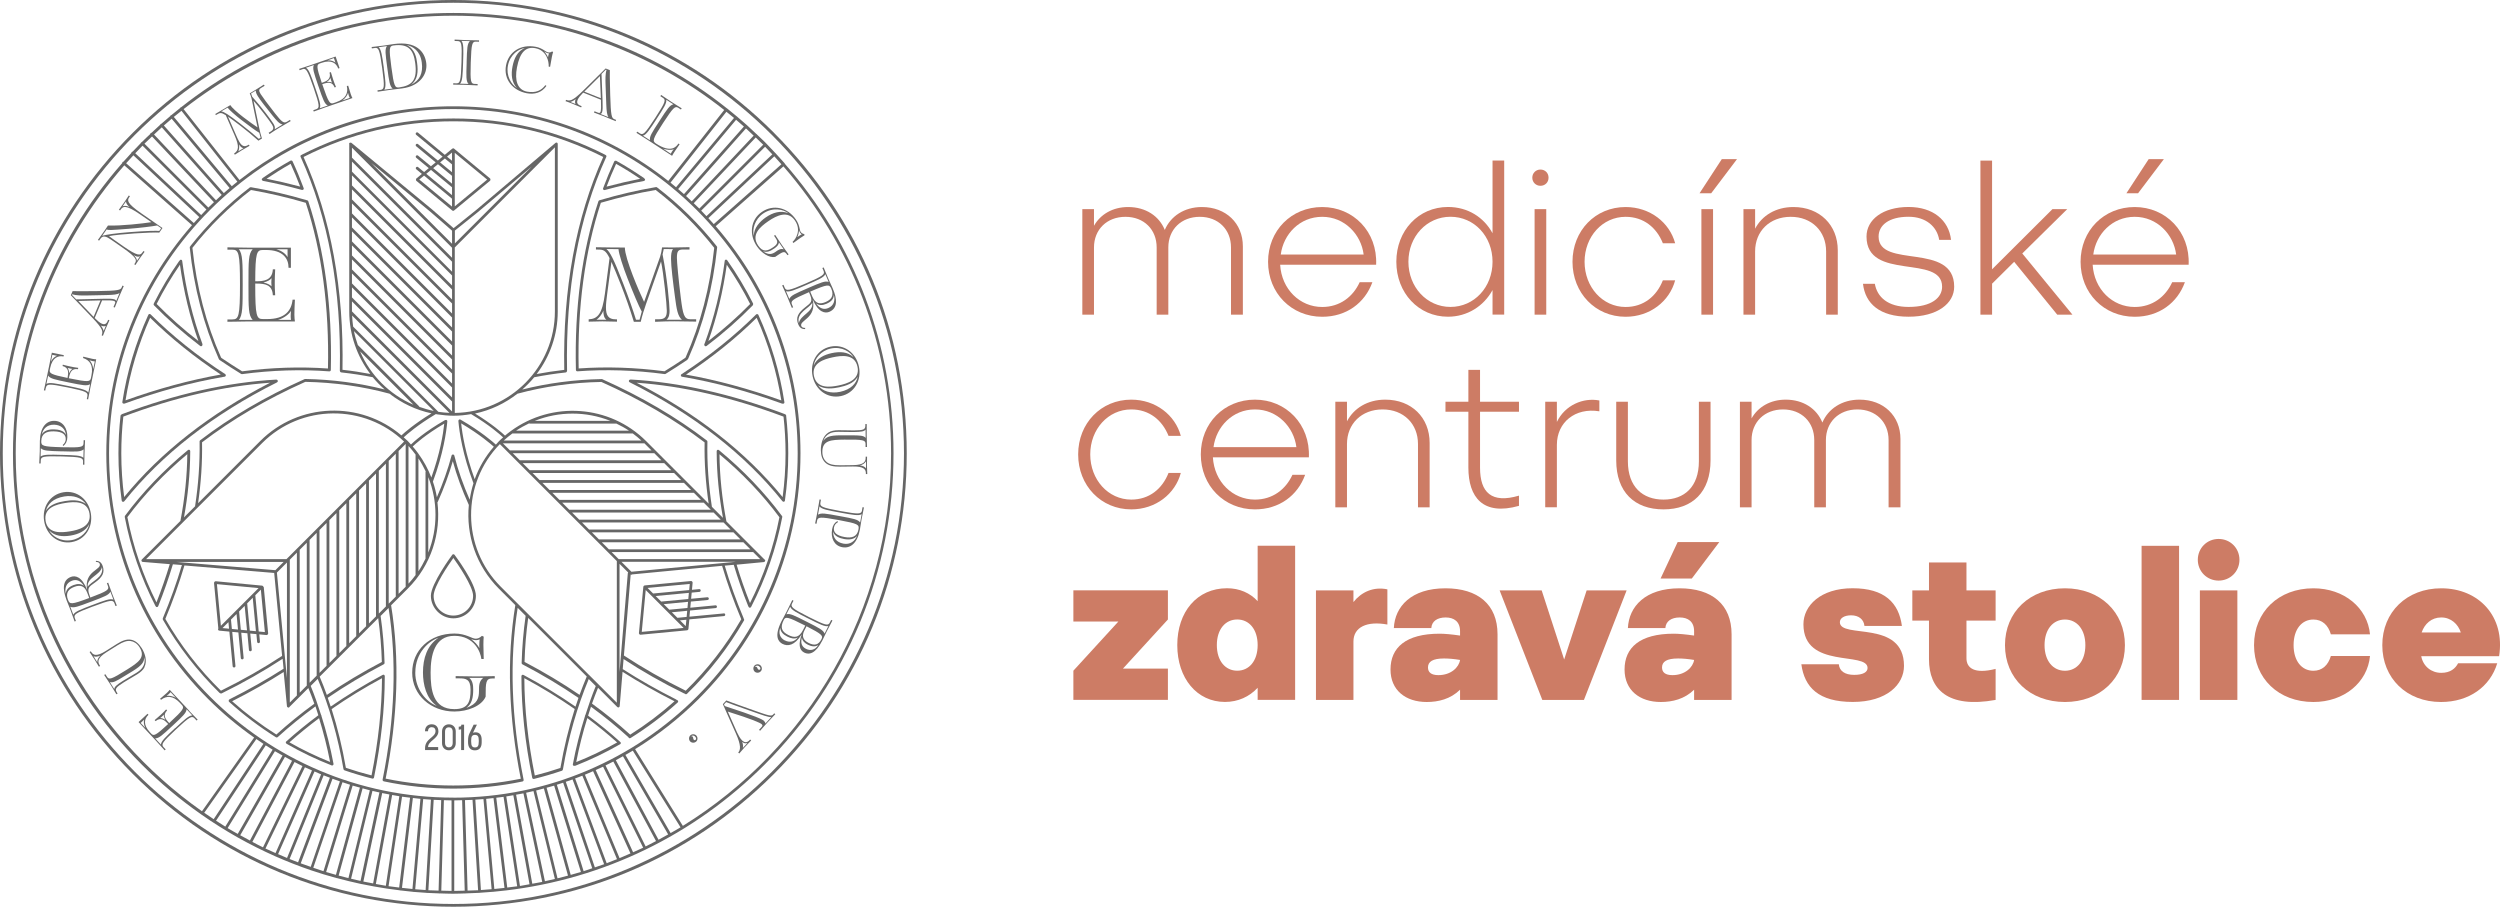 <svg xmlns="http://www.w3.org/2000/svg" id="Layer_2" viewBox="0 0 480.24 174.18"><defs><style>.cls-1{fill:#cd7c65;}.cls-2{fill:#666;}</style></defs><g id="Logos"><path class="cls-2" d="m56.65,61.74c-.04-.24-.1-.77-.1-1.3,0-.57.04-1.84.1-2.87h-.45c-.22,2.17-1.54,3.72-4.84,3.72h-.85c-1.23,0-1.48-.51-1.48-6.64v-.18h.18c1.84,0,3.1.28,3.2,2.25h.45c-.08-1.26-.08-1.72-.08-2.45,0-.67.02-1.4.08-2.53h-.45c-.1,2.17-1.84,2.29-3.2,2.29h-.18c.02-5.51.28-6.01,1.48-6.01h.59c3.24,0,4.33,1.62,4.33,3.42h.45v-3.87h-8.32c-1.09,0-2.31-.02-3.87-.06v.45h.93c1.23,0,1.48.57,1.48,6.7s-.24,6.7-1.48,6.7h-.93v.45c1.56-.04,2.77-.06,3.87-.06h9.09Zm-.75-2.04c-.02.34-.06.69-.06,1.03,0,.24.02.47.06.71h-2.49c1.13-.3,2.19-1.15,2.49-1.74Zm-3.74-6.27c-.02.26-.04.55-.04.85s.02.55.04.73c-.28-.32-.87-.59-1.56-.75.69-.14,1.34-.49,1.56-.83Zm3.08-5.55v1.52c-.32-.59-1.03-1.21-2.17-1.52h2.17Zm-8.62,6.86v-.16c0-3.95,0-5.91-.75-6.7h2.67c-.81.85-.81,2.31-.81,6.54v.49c0,4.23,0,5.69.81,6.54h-2.67c.75-.79.75-2.75.75-6.7Z"></path><path class="cls-2" d="m123.75,58.04c-.93-1.9-3.72-8.4-3.72-10.49-1.09,0-3.99-.02-5.55-.06v.45h.36c1.03,0,1.48.08,2.25,1.64l-.89,6.84c-.51,3.91-1.38,4.84-3.12,4.92v.45c.57-.02,1.82-.06,2.63-.06.59,0,2.23.04,2.81.06v-.45h-.28c-1.42,0-1.84-.83-1.84-2.29,0-.69.1-1.52.22-2.45l.83-6.3c.79,1.78,2.79,6.52,4.31,11.52h1.32c.3-1.28.63-2.29,1.01-3.4l2.89-8.2c.49,2.33,1.11,8.32,1.11,9.47,0,1.09-.28,1.64-1.52,1.64h-.73v.49c1.56-.08,2.67-.1,3.76-.1s2.57.02,4.13.06v-.45h-1.13c-1.19,0-1.42-.91-1.82-4.11-.45-3.58-.75-6.92-.75-7.69,0-1.28.24-1.6,1.19-1.6h1.23v-.45c-.45.02-2.17.06-3.14.06-.69,0-1.42,0-2.13-.02-.04.47-.2,1.26-.38,1.8l-3.08,8.7Zm-7.27,3.38h-1.9c.4-.26,1.03-.95,1.32-1.76,0,.73.1,1.4.59,1.76Zm6.38,0h-.69c-.51-1.66-1.42-4.31-2.51-7.1-1.78-4.59-2.49-5.95-3.18-6.48l2.33.02c.06.89.87,3.42,1.74,5.63,1.09,2.79,2.15,5.32,2.73,6.36l-.43,1.58Zm4.64-13.58l1.78.02c-.32.4-.38,1.05-.38,1.88,0,1.38.38,4.49.77,7.39.3,2.31.53,3.62,1.32,4.29h-2.96c.53-.42.59-1.19.59-1.7,0-1.23-.47-6.4-1.34-10.83l.22-1.05Z"></path><path class="cls-2" d="m87.53,129.86v.45h.73c1.23,0,2.13.16,2.13,2.17,0,2.33-.45,3.74-3.12,3.74-4.13,0-4.55-3.74-4.55-7.02s.71-7.06,4.57-7.06,5.04,3.18,5.18,4.45h.45c-.04-1.09-.06-1.96-.06-2.73,0-.59.02-1.09.06-1.56l-.34-.16c-.43.4-.79.55-1.21.55-.73,0-1.86-.99-4.07-.99-4.74,0-8.12,3.18-8.12,7.51s3.62,7.47,8.1,7.47c2.55,0,5.24-1.05,6.01-2.85,0-2.79.04-3.5,1.28-3.5h.47v-.45c-1.25.04-2.41.06-3.5.06s-2.43-.02-3.99-.06Zm3.91-6.88c.22,0,.49-.06.71-.16-.04.14-.08.67-.08,1.15,0,.14,0,.36.02.53-.36-.63-.87-1.19-1.58-1.72.32.12.63.2.93.2Zm-11.66,6.21c0-3.85,2.65-6.09,4.43-6.66-2.15,1.46-2.96,3.89-2.96,6.66,0,2.29.63,5.02,2.65,6.4-2-.71-4.13-3.18-4.13-6.4Zm12.23,3.52c0,1.36-.26,2.49-2.43,3.28,1.09-.77,1.32-2,1.32-3.52,0-.87-.1-1.7-.75-2.25h2.67c-.77.63-.81,1.38-.81,2.49Z"></path><path class="cls-2" d="m23.73,77.54s.03,0,.04,0c.02,0,.03-.01.04-.02.02,0,.03.02.05.02.03,0,.06,0,.09-.02,6.49-2.35,12.89-4.08,19.03-5.13l.18-.03c.11-.02.19-.1.22-.21.02-.11-.02-.22-.12-.28-5.35-3.48-10.18-7.35-14.33-11.48-.1-.1-.27-.1-.38,0-.04.04-.05.09-.06.14-.01.02-.03.02-.04.04-2.4,5.3-4.07,10.91-4.95,16.66-.02.15.08.28.22.3Zm5.11-16.5c3.97,3.91,8.53,7.58,13.57,10.91-5.92,1.05-12.07,2.72-18.3,4.96.88-5.48,2.47-10.81,4.73-15.87Z"></path><path class="cls-2" d="m150.77,31.42s0-.04-.02-.05c-.01-.01-.03-.01-.04-.02-.55-.63-1.11-1.25-1.69-1.87,0-.01,0-.03-.02-.05-.01-.01-.03-.01-.05-.02-.57-.61-1.14-1.21-1.72-1.81,0,0,0-.02,0-.02,0,0-.02,0-.02,0-.1-.1-.19-.2-.29-.3-.49-.49-.99-.94-1.49-1.42-.01-.02,0-.04-.03-.06-.02-.02-.04-.01-.06-.02-.61-.58-1.21-1.15-1.83-1.71,0,0,0-.01,0-.02,0,0-.01,0-.02,0-.62-.55-1.24-1.08-1.87-1.62,0-.01,0-.03-.02-.04-.01,0-.03,0-.04-.01-.61-.51-1.22-1.01-1.84-1.51,0,0,0-.02-.02-.03,0,0-.02,0-.03,0C124.77,8.95,106.43,2.49,87.09,2.49s-37.43,6.38-52.28,18.1c-.04,0-.08,0-.12.03-.03.03-.04.07-.06.11-.58.46-1.16.92-1.73,1.4-.04,0-.08,0-.12.04-.04.03-.04.07-.06.12-.58.49-1.16.99-1.73,1.49-.05,0-.1.01-.14.05-.04.03-.04.08-.06.12-.57.51-1.13,1.04-1.68,1.56-.06,0-.12.02-.17.06-.05.05-.07.11-.07.17-.54.51-1.09,1.01-1.61,1.54,0,0-.02.02-.03.03-.04.01-.09.02-.12.05-.04.04-.04.09-.06.13-.53.54-1.04,1.09-1.56,1.63-.07,0-.13.03-.18.08-.05.05-.07.12-.07.18-.52.55-1.03,1.11-1.52,1.67-.06,0-.12.03-.17.08-.05.05-.07.12-.06.19C9.92,46.75,2.49,66.35,2.49,87.09c0,22.6,8.8,43.84,24.78,59.82,3.55,3.55,7.36,6.72,11.39,9.54,0,0,0,.02.01.02,0,0,.02,0,.03.01,2.24,1.57,4.55,3.02,6.91,4.36,0,0,0,0,0,0,0,0,0,0,0,0,2.38,1.34,4.82,2.56,7.31,3.67,0,0,0,0,0,0,0,0,0,0,0,0,2.23.98,4.49,1.87,6.8,2.66,0,0,0,0,0,0,0,0,0,0,0,0,1.61.55,3.23,1.04,4.87,1.49,0,0,.01.01.02.01.02,0,.05,0,.07,0,1.55.42,3.11.8,4.68,1.14,0,0,.01.01.02.01.02,0,.04,0,.06,0,0,0,0,0,0,0,.77.16,1.55.31,2.33.45.01,0,.02.02.03.02.02,0,.03,0,.05,0,0,0,.01,0,.02,0,1.63.3,3.28.54,4.94.74.02,0,.03.02.05.03.01,0,.02,0,.03,0,.01,0,.02-.01.04-.01.82.1,1.64.19,2.46.27.01,0,.02.01.03.02,0,0,.02,0,.02,0,.01,0,.02,0,.03-.01.82.07,1.64.13,2.46.18.01,0,.02.02.04.02,0,0,.01,0,.02,0,.01,0,.02-.01.03-.01.8.05,1.59.07,2.39.1.02,0,.04.03.06.03h0s.04-.02.06-.03c.81.02,1.62.06,2.43.06,0,0,0,0,0,0h0s0,0,0,0c.03,0,.05,0,.08,0,.81,0,1.61-.04,2.41-.06.02,0,.03.02.06.02h0s.04-.02.06-.03c.83-.02,1.65-.05,2.48-.1,0,0,.02,0,.02,0,0,0,.01,0,.02,0,.01,0,.02-.01.03-.01.85-.05,1.69-.11,2.54-.19,0,0,0,0,.02,0,0,0,.02,0,.02,0,0,0,.01,0,.02,0,.82-.07,1.63-.17,2.44-.26,0,0,0,0,0,0,.01,0,.02,0,.03,0,0,0,0,0,0,0,18.75-2.23,36.11-10.6,49.67-24.16,15.98-15.98,24.78-37.22,24.78-59.82,0-20.7-7.4-40.25-20.93-55.67Zm-21.95,128.61l-8.68-15.01c.47-.27.95-.54,1.42-.82l9.17,14.73c-.63.38-1.27.74-1.91,1.1Zm-2.32,1.29l-8.2-15.28c.46-.25.92-.51,1.37-.77l8.68,15.02c-.62.35-1.23.7-1.86,1.03Zm-2.48,1.27l-7.7-15.55c.5-.25,1-.5,1.5-.75l8.2,15.28c-.66.35-1.33.7-2,1.03Zm-2.41,1.12l-7.18-15.79c.47-.21.95-.42,1.42-.64l7.7,15.56c-.64.31-1.29.59-1.94.88Zm-2.6,1.13l-6.65-16.02c.53-.22,1.05-.45,1.57-.68l7.18,15.8c-.7.31-1.4.62-2.11.91Zm-68.01-1.85l7.57-15.59s0-.01,0-.01c.45.21.91.4,1.37.61,0,0-.02,0-.02.02l-6.99,15.85c-.65-.29-1.29-.57-1.93-.87Zm-2.52-1.27l8.09-15.32s0-.01,0-.02c.51.26,1.02.53,1.54.78,0,0-.01,0-.02.02l-7.57,15.59c-.69-.33-1.36-.69-2.04-1.05Zm-2.34-1.26l8.6-15.07c.45.25.9.51,1.36.75,0,0,0,0,0,0l-8.09,15.32c-.62-.33-1.24-.67-1.86-1.01Zm-2.41-1.39l9.08-14.76s0,0,0-.01c.48.29.97.55,1.46.83l-8.6,15.06c-.65-.37-1.31-.73-1.95-1.12Zm-2.23-1.42l9.55-14.47c.44.28.88.57,1.33.84,0,0-.01,0-.02.01l-9.08,14.76c-.6-.37-1.19-.76-1.78-1.14Zm-2.27-1.52l10.02-14.16c.45.31.89.62,1.35.92l-9.55,14.47c-.61-.4-1.22-.81-1.82-1.23Zm21.18-7.91s0-.02,0-.03c.42.19.84.38,1.27.56l-6.54,16.06c-.58-.24-1.15-.49-1.72-.74l6.99-15.86Zm1.77.72c.4.16.8.31,1.2.46,0,0-.02.01-.02.02l-6.1,16.23c-.55-.21-1.09-.42-1.63-.64l6.54-16.07Zm1.68.67s0-.02,0-.02c.47.18.95.35,1.43.51,0,0,0,0,0,.01l-5.6,16.41c-.64-.22-1.28-.44-1.92-.68l6.1-16.23Zm1.92.67s0-.01,0-.02c.49.16.97.33,1.46.48l-5.1,16.61c-.66-.21-1.31-.44-1.96-.66l5.6-16.41Zm1.97.63c.47.14.94.26,1.41.39,0,.02-.03.03-.04.05l-4.59,16.7c-.63-.18-1.26-.35-1.88-.54l5.09-16.6Zm1.89.58s0-.04,0-.06c.47.13.93.26,1.4.38l-4.11,16.87c-.63-.16-1.25-.32-1.88-.49l4.59-16.7Zm1.91.44c.45.11.91.21,1.36.3,0,.02-.03.03-.04.05l-3.61,16.94c-.61-.13-1.21-.28-1.82-.42l4.11-16.88Zm1.85.47s-.01-.04-.01-.06c.47.1.94.19,1.41.27l-3.12,17.09c-.63-.12-1.26-.23-1.88-.36l3.61-16.95Zm1.92.31c.46.08.92.17,1.39.24l-2.59,17.2c-.65-.1-1.28-.23-1.92-.34l3.13-17.09Zm1.91.33c.51.08,1.03.13,1.54.19l-2.09,17.26c-.68-.08-1.37-.16-2.04-.26l2.59-17.19Zm2.07.25c.49.06.97.12,1.46.16,0,0,0,0,0,.02l-1.53,17.3c-.67-.06-1.34-.14-2.01-.22l2.09-17.26Zm1.98.23s0-.02,0-.02c.5.04,1,.08,1.5.11l-1.02,17.36c-.67-.04-1.33-.09-2-.15l1.53-17.29Zm2.02.12c.48.03.96.04,1.45.06l-.5,17.38c-.65-.02-1.31-.04-1.96-.07l1.02-17.36Zm1.98.07c.49.01.97.03,1.46.04v17.39c-.67,0-1.32-.03-1.97-.05l.5-17.38Zm2,.04c.5,0,1-.02,1.49-.04l.5,17.38c-.67.02-1.33.05-2.01.05v-17.39Zm2.03-.05c.49-.02.98-.03,1.46-.05l1.07,17.36c-.67.04-1.35.05-2.02.07l-.5-17.38Zm2-.09c.52-.03,1.04-.07,1.56-.11l1.57,17.31c-.68.06-1.37.11-2.06.16l-1.07-17.36Zm2.09-.15c.47-.04.93-.1,1.4-.16l2.11,17.26c-.65.08-1.29.15-1.95.21l-1.57-17.31Zm1.93-.22c.47-.06.94-.11,1.4-.17l2.62,17.18c-.63.09-1.27.16-1.91.24l-2.11-17.25Zm1.93-.25c.45-.07.9-.16,1.35-.23l3.11,17.1c-.61.11-1.22.23-1.84.33l-2.62-17.19Zm1.88-.33c.47-.09.94-.17,1.41-.26l3.61,17.01c-.63.13-1.27.23-1.91.35l-3.11-17.1Zm1.93-.38c.47-.1.94-.21,1.41-.32l4.11,16.88c-.63.15-1.27.3-1.91.44l-3.61-17Zm1.93-.43c.5-.12.99-.26,1.48-.39l4.63,16.74c-.67.18-1.33.35-2.01.52l-4.11-16.87Zm2-.53c.48-.13.97-.26,1.45-.4l5.14,16.58c-.65.2-1.31.38-1.96.56l-4.63-16.74Zm1.96-.57c.41-.13.81-.27,1.22-.4l5.59,16.44c-.55.19-1.1.39-1.66.56l-5.14-16.6Zm1.72-.57c.44-.15.87-.29,1.31-.45l6.06,16.28c-.59.22-1.19.4-1.78.61l-5.58-16.43Zm1.8-.64c.46-.17.93-.35,1.39-.53l6.65,16.03c-.66.27-1.31.53-1.98.78l-6.06-16.27Zm-23.39,3.68c-36.47,0-66.14-29.67-66.14-66.14S50.62,20.95,87.09,20.95s66.14,29.67,66.14,66.14-29.67,66.14-66.14,66.14ZM25.62,29.83l12.66,11.87c-.35.38-.71.76-1.05,1.15l-13-11.49c.46-.51.92-1.02,1.39-1.52Zm1.76-1.85l12.27,12.27c-.34.35-.67.7-1.01,1.06l-12.66-11.87c.46-.49.92-.98,1.4-1.46Zm1.82-1.77l11.9,12.63c-.36.34-.73.68-1.08,1.03l-12.27-12.27c.47-.47.97-.92,1.45-1.38Zm1.88-1.75l11.51,12.98c-.37.33-.73.68-1.1,1.03l-11.9-12.63c.49-.46.99-.93,1.49-1.38Zm1.9-1.65l11.13,13.31c-.38.32-.75.64-1.12.97l-11.51-12.98c.5-.44.99-.87,1.5-1.3Zm1.88-1.53l10.74,13.62c-.36.29-.73.58-1.08.87l-11.13-13.31c.49-.4.99-.79,1.48-1.18Zm106.14,1.38l-11.13,13.31c-.36-.3-.71-.59-1.07-.88l10.74-13.62c.49.39.98.79,1.47,1.19Zm1.9,1.65l-11.51,12.98c-.37-.33-.75-.65-1.12-.97l11.13-13.31c.5.43,1,.86,1.5,1.3Zm1.88,1.74l-11.9,12.63c-.36-.34-.72-.7-1.09-1.03l11.51-12.98c.5.45.99.92,1.48,1.39Zm3.59,3.6l-12.66,11.87c-.33-.35-.66-.71-1.01-1.06l12.27-12.27c.47.48.93.97,1.39,1.46Zm-12.29,12.25l12.66-11.87c.47.5.92,1.02,1.37,1.53l-13,11.49c-.34-.39-.69-.77-1.04-1.15Zm10.53-14.1l-12.27,12.27s-.08-.08-.12-.12c-.31-.31-.64-.6-.95-.91l11.9-12.63c.48.46.97.91,1.44,1.39Zm-7.5-6.66l-10.74,13.62c-11.72-9.29-26.12-14.34-41.3-14.34s-29.38,4.99-41.06,14.16l-10.74-13.62C49.58,9.74,67.56,3.02,87.09,3.02s37.71,6.79,52.03,18.11ZM3.02,87.09c0-21.18,7.89-40.53,20.86-55.33l13,11.49c-10.64,12.15-16.46,27.54-16.46,43.84,0,17.81,6.94,34.55,19.53,47.15,2.76,2.76,5.74,5.24,8.87,7.44l-10.02,14.16C17.18,140.61,3.02,115.48,3.02,87.09Zm128.15,71.55l-9.17-14.73c4.39-2.71,8.5-5.93,12.24-9.67,12.59-12.59,19.53-29.34,19.53-47.15,0-16.21-5.76-31.52-16.28-43.64l13-11.49c12.86,14.77,20.68,34.05,20.68,55.13,0,30.2-16.01,56.72-39.99,71.55Z"></path><path class="cls-2" d="m148.68,25.51C132.23,9.06,110.35,0,87.09,0S41.96,9.06,25.51,25.51C9.06,41.96,0,63.83,0,87.09s9.06,45.13,25.51,61.58c16.45,16.45,38.32,25.51,61.58,25.51s45.13-9.06,61.58-25.51c16.45-16.45,25.51-38.32,25.51-61.58s-9.06-45.13-25.51-61.58Zm-61.58,148.14C39.36,173.65.53,134.82.53,87.09S39.36.53,87.09.53s86.56,38.83,86.56,86.56-38.83,86.56-86.56,86.56Z"></path><path class="cls-2" d="m36.36,136.54l-3.76-4.03c-.09.12-.3.36-.53.58-.25.23-.83.74-1.32,1.14l.18.2c1.05-.8,2.29-.86,3.65.61l.35.38c.51.55.39.87-2.34,3.4l-.08.08-.08-.08c-.76-.82-1.15-1.49-.33-2.35l-.18-.2c-.52.56-.73.75-1.05,1.05-.3.28-.63.57-1.16,1.01l.18.2c1-.85,1.78-.13,2.34.47l.08.08c-2.45,2.27-2.79,2.36-3.28,1.83l-.24-.26c-1.34-1.44-1.07-2.59-.27-3.34l-.18-.2-1.72,1.6,3.44,3.69c.45.48.95,1.03,1.57,1.74l.2-.18-.39-.41c-.51-.55-.36-.89,2.36-3.43s3.07-2.66,3.59-2.11l.38.41.2-.18c-.66-.68-1.17-1.21-1.63-1.69Zm-4.36-2.86c.16-.13.33-.26.48-.4.11-.1.2-.2.29-.32l1.03,1.11c-.6-.38-1.42-.49-1.8-.39Zm-1.24,4.26c.13-.1.26-.21.39-.33.14-.13.23-.24.31-.32-.03.26.1.63.31,1-.35-.25-.77-.39-1.01-.35Zm-3.73.93l.67-.63c-.13.39-.11.96.22,1.59l-.9-.96Zm6.61.99l-.07.07c-1.75,1.63-2.62,2.44-2.66,3.1l-1.1-1.19c.71,0,1.36-.59,3.24-2.34l.22-.2c1.88-1.75,2.52-2.35,2.57-3.06l1.11,1.19c-.66,0-1.53.81-3.28,2.44Z"></path><path class="cls-2" d="m27.75,128.13c.56-1.14.13-2.58-.52-3.62-.58-.91-1.24-1.47-2.06-1.62-.87-.16-1.75.2-2.73.82l-2.12,1.34c-1.8,1.13-2.41.81-2.81.17l-.07-.11-.23.14c.39.58.67,1,.9,1.35.22.35.53.87.89,1.47l.23-.14-.1-.17c-.4-.63-.45-1.36,1.35-2.49l2.05-1.29c1.14-.72,1.9-.94,2.56-.84.59.08,1.23.43,1.71,1.19,1.22,1.94-.21,2.91-2.34,4.25-3.15,1.98-3.52,2.04-3.92,1.41l-.3-.48-.23.14c.52.79.93,1.41,1.29,1.98.35.56.59.96,1.06,1.74l.23-.14-.16-.25c-.4-.63-.19-.94,1.4-1.94.64-.41,1.96-1.15,2.51-1.5.69-.43,1.18-.87,1.44-1.42Zm-9.06-.91l-.72-1.16c.34.15.81.11,1.33-.14-.37.35-.63.77-.62,1.3Zm7.46,2.06c-.55.35-1.87,1.09-2.51,1.5-1.29.81-1.65,1.16-1.69,1.59l-.85-1.35c.55.2,1.27-.18,2.72-1.09.22-.14,1.19-.71,1.7-1.03,1.7-1.07,2.16-1.67,2.21-2.66.16.73.04,1.38-.34,1.95-.26.4-.68.74-1.25,1.1Z"></path><path class="cls-2" d="m17.87,116.5c3.48-1.31,3.85-1.3,4.12-.6l.2.53.25-.1c-.36-.88-.63-1.56-.86-2.18-.23-.62-.49-1.33-.8-2.22l-.25.1.2.53c.26.7,0,.96-3.38,2.23l-.21-.62c-.4-1.2-.08-1.44,1.06-2.24,1.46-1.02,2-1.94,1.5-3.27-.27-.72-.73-.9-1.23-.93l-.08.21c.37,0,.67.1.76.36.45,1.19-3.06,1.34-2.42,5.02-.97-2.56-2.26-2.82-3.11-2.5-1.6.6-1.65,2.3-.82,4.51.2.53.5,1.23.74,1.85.23.62.48,1.31.79,2.21l.25-.1-.2-.53c-.26-.7,0-.96,3.49-2.27Zm1.72-7.58c.43,2.08-2.1,2.72-2.75,3.81-.15-1.83,2.43-2.22,2.75-3.81Zm-6.96,5.16c-.22-1.08.06-2.1,1.2-2.53.83-.31,1.65-.05,2.29,1.01-.51-.44-1.2-.47-1.97-.18-1,.38-1.46.92-1.52,1.69Zm.43,1.16c-.55-1.45.2-2.12,1.22-2.51,1.1-.42,1.96-.24,2.48,1.14l.38,1c-3.48,1.31-3.74,1.24-4.07.37Zm1.02,2.84l-.57-1.52c.66.28,1.48-.03,3.88-.94l.28-.1c2.4-.91,3.23-1.22,3.54-1.86l.57,1.52c-.61-.26-1.72.16-3.96,1.01l-.09.03c-2.24.85-3.35,1.27-3.64,1.86Z"></path><path class="cls-2" d="m13.77,104.13c2.59-.43,4.12-2.85,3.68-5.52-.44-2.68-2.67-4.48-5.26-4.05-2.59.43-4.15,2.85-3.71,5.53.44,2.68,2.69,4.47,5.28,4.05Zm-1.44-8.76c1.79-.3,3.33.26,4.17,1.44-1.24-.9-2.86-.75-4.02-.56-1.19.2-2.91.59-3.66,1.89.29-1.28,1.39-2.42,3.51-2.77Zm-3.57,4.67c-.42-2.54,2.12-3.15,3.78-3.42,1.66-.27,4.24-.47,4.65,2.03.41,2.51-2.1,3.15-3.76,3.42-1.66.27-4.26.52-4.68-2.03Zm.68,1.85c1.08,1.14,2.61,1.24,4.13.99,1.49-.25,2.94-.87,3.57-2.22-.23,1.27-1.49,2.79-3.42,3.1-2.16.36-3.76-.86-4.28-1.87Z"></path><path class="cls-2" d="m11.92,87.68c3.72.1,4.06.26,4.04,1.01l-.02.57h.27c0-.94,0-1.68.03-2.34.02-.66.05-1.41.1-2.36h-.27s-.02.56-.02.56c-.02.75-.37.89-4.09.79-3.84-.1-4.06-.26-4.03-1.2.04-1.44,1.02-1.89,2.42-1.85,1.73.05,2.3.64,2.28,1.52-.01.47-.26.83-.59,1.1l.13.19c.5-.39.75-.95.77-1.69.05-1.68-.84-3.09-2.47-3.14-1.51-.04-2.73,1.12-2.81,3.86-.02.56,0,1.33-.02,1.99-.02.66-.05,1.4-.1,2.34h.27s.02-.56.02-.56c.02-.75.37-.89,4.09-.79Zm-1.53-6.1c1.36.04,2.15.82,2.29,1.98-.37-.88-1.49-1.06-2.32-1.08-1.07-.03-1.92.27-2.34.98.24-1.06,1.02-1.91,2.36-1.88Zm-2.59,6.14l.04-1.62c.5.5,1.39.53,3.95.6h.29c2.57.08,3.45.1,3.98-.38l-.04,1.62c-.47-.47-1.66-.5-4.05-.56h-.1c-2.39-.07-3.59-.1-4.08.34Z"></path><path class="cls-2" d="m8.82,74.48c.15-.73.52-.81,4.16-.06,3.65.75,3.95.96,3.8,1.7l-.11.55.26.05c.17-.93.3-1.66.44-2.3l1.11-5.4c-.15,0-.47-.03-.78-.1-.34-.07-1.09-.25-1.7-.41l-.05.26c1.26.4,2.03,1.37,1.62,3.33l-.1.51c-.15.73-.48.82-4.13.07l-.11-.02.02-.11c.22-1.09.55-1.81,1.73-1.63l.05-.26c-.76-.1-1.03-.16-1.47-.25-.4-.08-.83-.18-1.49-.36l-.05.26c1.27.32,1.13,1.37.97,2.18l-.02.11c-3.27-.68-3.54-.9-3.39-1.61l.07-.35c.4-1.92,1.49-2.38,2.56-2.16l.05-.26-2.3-.47-1.02,4.94c-.13.65-.29,1.37-.51,2.29l.26.05.11-.55Zm8.35-5.27c.2.05.4.12.61.16.14.03.28.04.43.05l-.3,1.48c-.04-.71-.42-1.44-.73-1.69Zm-7.11-1.05l.9.19c-.39.12-.85.47-1.17,1.1l.26-1.29Zm2.92,2.51c.15.04.32.09.5.13.18.04.33.05.44.06-.23.13-.46.45-.64.83,0-.43-.13-.85-.3-1.03Zm-3.74,1.48c.41.59,1.27.76,3.79,1.28l.29.06c2.51.52,3.38.69,3.98.32l-.33,1.59c-.38-.54-1.54-.78-3.89-1.26l-.1-.02c-2.35-.48-3.51-.72-4.07-.37l.33-1.59Z"></path><path class="cls-2" d="m19.52,64.41l.25.1c.12-.32.32-.85.51-1.31.14-.33.59-1.35.74-1.67l-.25-.1-.11.27c-.25.59-.63.68-1.08.49-.43-.18-.92-.63-1.39-1.1l1.42-3.39h.21c.93-.03,1.8,0,2.11.12.31.13.23.32.09.64l-.22.52.25.1c.27-.67.5-1.28.75-1.89.26-.61.62-1.45.97-2.23l-.25-.1-.13.32c-.22.53-.59.68-4.66.74-3.35.05-4.12.02-4.78,0l-.34.8,4.16,4.35c2.1,2.2,2.01,2.64,1.76,3.34Zm.81-1.82l-.42,1c-.05-.29-.26-.72-.54-1.05.22.09.62.23.96.06Zm-6.5-5.93l.06-.14c.67.27,2.06.25,2.68.24l3.87-.08c1.42-.03,2.1-.12,2.52-.37l-.65,1.54c-.03-.16-.11-.26-.29-.33-.35-.15-1.14-.16-2.19-.13l-5.19.12-.82-.85Zm5.47,1.05l-1.32,3.16-2.93-3.05,4.25-.11Z"></path><path class="cls-2" d="m19.28,45.87c.49-.71,1.12-.48,2.1.2l2.13,1.48c2.81,1.95,2.81,2.43,2.39,3.05l-.11.16.22.15c.38-.59.59-.91.82-1.25.24-.34.52-.73.94-1.29l-.22-.15-.18.26c-.43.62-.88.78-3.69-1.17-1.48-1.03-2.3-1.61-2.74-1.95,1.61-.36,8.21-.79,9.66-.68l.61-.88-4.04-2.8c-2.91-2.02-2.75-2.52-2.32-3.14l.11-.16-.22-.15c-.38.59-.65,1-.89,1.34-.24.34-.59.83-1.01,1.39l.22.15.11-.16c.43-.62.92-1.05,3.83.97l2.08,1.44c-1.55.24-5.84.74-8.34.64-.08.14-.53.81-.66.99-.38.54-.71,1-1.27,1.77l.22.15.25-.36Zm7.64,3.34l-.62.9c0-.4-.25-.76-.67-1.15.31.22.85.5,1.29.25Zm-3.38-9.56l.67-.97c-.02.37.27.75.7,1.1-.37-.17-.92-.35-1.37-.13Zm-3.05,4.4c.33.2.47.19,4.23-.1,2.17-.17,4.48-.45,5.48-.64l.76.53-.36.52c-.5-.05-2.26-.04-5.83.24-2.44.19-4.43.48-5.14.69l.88-1.24Z"></path><path class="cls-2" d="m41.5,22.09l.19-.11c.54-.32.79-.42,1.68.15l1.68,3.83c.96,2.19.8,2.94-.08,3.53l.14.23c.29-.19.93-.6,1.35-.86.3-.18,1.17-.68,1.48-.85l-.14-.23-.15.09c-.74.44-1.22.15-1.67-.61-.22-.36-.42-.82-.65-1.34l-1.54-3.53c.97.68,3.49,2.51,5.85,4.63l.68-.41c-.24-.76-.39-1.38-.54-2.08l-1.07-5.16c.98,1.06,3.19,3.97,3.55,4.57.34.57.37.94-.27,1.33l-.38.23.15.25c.78-.53,1.36-.89,1.92-1.23.57-.34,1.34-.8,2.16-1.26l-.14-.23-.59.36c-.62.37-1.02-.03-2.24-1.56-1.36-1.72-2.56-3.36-2.8-3.76-.4-.66-.38-.91.12-1.2l.64-.39-.14-.23c-.22.15-1.11.71-1.61,1.02-.36.22-.74.44-1.11.66.13.25.29.71.37,1.06l1.13,5.48c-1.08-.7-4.57-3.19-5.22-4.28-.57.34-2.08,1.24-2.9,1.71l.14.23Zm4.41,5.64c.23.38.49.69.86.73l-.99.6c.13-.26.24-.82.13-1.33Zm2.31-9.78l.93-.55c-.04.31.13.67.39,1.1.43.71,1.61,2.21,2.72,3.59.88,1.1,1.41,1.72,2.03,1.82l-1.53.93c.14-.39-.07-.8-.23-1.07-.39-.64-2.25-3.17-4.09-5.2l-.21-.62Zm-4.5,2.73c.31.44,1.53,1.5,2.67,2.38,1.44,1.11,2.78,2.09,3.41,2.44l.27.95-.36.22c-.78-.7-2.09-1.79-3.53-2.9-2.37-1.83-3.16-2.31-3.68-2.37l1.21-.72Z"></path><path class="cls-2" d="m58.07,13.3c.71-.24.96.03,2.17,3.55,1.21,3.52,1.18,3.89.47,4.14l-.53.18.09.26c.89-.33,1.58-.58,2.21-.8l5.22-1.79c-.07-.13-.21-.42-.31-.72-.11-.33-.34-1.07-.51-1.67l-.26.09c.3,1.29-.15,2.44-2.04,3.09l-.49.17c-.71.24-.95,0-2.15-3.52l-.04-.1.1-.04c1.06-.36,1.83-.45,2.28.66l.26-.09c-.29-.7-.39-.97-.53-1.39-.13-.38-.26-.81-.45-1.47l-.26.09c.37,1.26-.61,1.68-1.39,1.94l-.1.04c-1.07-3.16-1.02-3.51-.34-3.74l.34-.12c1.86-.64,2.8.08,3.16,1.11l.26-.09-.76-2.22-4.77,1.64c-.63.22-1.33.44-2.23.73l.09.26.53-.18Zm8.78,4.52c.06.2.1.41.17.6.05.14.1.26.17.39l-1.43.49c.59-.4,1.03-1.09,1.09-1.49Zm-3.38-2.86c.04.16.08.32.14.5.06.17.12.31.17.41-.23-.13-.62-.17-1.04-.12.37-.22.67-.54.73-.78Zm.67-3.79l.3.87c-.3-.27-.83-.49-1.54-.45l1.24-.43Zm-3.85,1.32c-.3.65-.01,1.48.82,3.91l.1.28c.83,2.43,1.12,3.26,1.75,3.59l-1.53.53c.27-.6-.11-1.73-.89-3.99l-.03-.09c-.78-2.27-1.16-3.39-1.75-3.7l1.53-.53Z"></path><path class="cls-2" d="m71.99,9.21c.74-.1.93.22,1.43,3.91.5,3.69.4,4.05-.35,4.15l-.56.08.04.27c.93-.15,1.66-.26,2.32-.35.66-.09,1.89-.22,2.4-.29,3.44-.46,4.89-2.78,4.61-4.89-.29-2.18-1.94-4.21-6.18-3.64-.51.07-1.07.18-1.98.3-.66.09-1.39.17-2.33.28l.04.27.56-.08Zm9.03,2.78c.28,2.08-.39,3.5-2.09,4.3,1.34-.97,1.42-2.53,1.19-4.24-.11-.85-.38-2.7-2.04-3.39,1.18.21,2.64,1.08,2.94,3.34Zm-5.42-3.26c2.85-.38,3.82.83,4.16,3.37.43,3.21-.52,4.34-3.08,4.69-.82.11-1.01-.21-1.5-3.9-.5-3.69-.4-4.05.42-4.16Zm-1.27.12c-.42.58-.3,1.45.04,4l.04.29c.34,2.54.46,3.42,1.02,3.87l-1.61.22c.39-.54.23-1.72-.09-4.09v-.1c-.33-2.37-.49-3.55-1-3.97l1.61-.22Z"></path><path class="cls-2" d="m91.75,16.41v-.27s-.56-.02-.56-.02c-.75-.02-.88-.37-.76-4.09.12-3.72.28-4.06,1.03-4.03l.56.02v-.27c-.94,0-1.69-.02-2.35-.04-.66-.02-1.4-.06-2.34-.11v.27s.56.02.56.02c.75.02.88.37.76,4.09-.12,3.72-.28,4.06-1.03,4.03l-.56-.02v.27c.94,0,1.67.02,2.34.04.66.02,1.41.06,2.36.11Zm-2.79-4.38v-.1c.08-2.39.12-3.58-.32-4.08l1.62.05c-.51.5-.54,1.38-.62,3.95v.29c-.09,2.57-.12,3.45.35,3.98l-1.62-.05c.47-.46.51-1.65.59-4.05Z"></path><path class="cls-2" d="m101.17,17.91c1.52.29,2.91-.12,3.8-1.41l-.21-.14c-.73.99-1.81,1.56-3.53,1.24-1.86-.36-2.4-2.16-1.92-4.66.56-2.92,1.71-4.04,3.54-3.68,2.18.42,2.61,2.58,2.55,3.53l.27.05c.15-.89.26-1.49.34-1.89.08-.41.17-.76.24-.94l-.19-.14c-.19.16-.45.25-.77.19-.52-.1-1.06-.82-2.38-1.07-2.86-.55-5.2.96-5.7,3.54-.52,2.69,1.27,4.86,3.97,5.38Zm4.13-7.66c.06.01.12.02.18.02-.07.12-.14.31-.17.5-.02.1-.02.18-.03.27-.15-.38-.41-.79-.75-1.16.29.18.49.31.77.36Zm-7.73,2.35c.41-2.15,2.11-3.23,3.24-3.37-1.45.62-2.06,2.02-2.36,3.54-.29,1.48-.2,3.06.85,4.12-1.11-.65-2.1-2.37-1.73-4.28Z"></path><path class="cls-2" d="m111.63,20.64l.1-.25-.27-.11c-.59-.24-.69-.62-.51-1.08.17-.43.61-.93,1.08-1.41l3.41,1.37v.21c.04.93.04,1.8-.08,2.11-.12.31-.32.23-.64.1l-.52-.21-.1.25c.68.26,1.29.48,1.91.72.62.25,1.45.6,2.24.94l.1-.25-.32-.13c-.54-.21-.69-.58-.81-4.65-.1-3.35-.08-4.12-.07-4.78l-.81-.32-4.28,4.22c-2.17,2.14-2.61,2.05-3.32,1.81l-.1.25c.32.12.86.3,1.31.49.33.13,1.36.57,1.68.71Zm4.12-1.24l-.2-5.19.83-.83.14.05c-.26.68-.22,2.07-.2,2.68l.14,3.87c.05,1.42.15,2.1.41,2.52l-1.55-.62c.16-.03.26-.11.33-.29.14-.35.14-1.15.1-2.2Zm-.51-4.78l.18,4.25-3.18-1.27,3-2.98Zm-4.65,4.4c-.09.22-.22.62-.04.96l-1-.4c.29-.06.72-.27,1.04-.56Z"></path><path class="cls-2" d="m129.11,29.92c.06-.14.32-.55.54-.89.28-.43.65-.94.9-1.31l-.23-.15c-.4.62-1.39,1.91-4.3.01-.73-.48-.69-.81,1.34-3.93,2.03-3.12,2.34-3.33,2.97-2.92l.47.31.15-.23c-.81-.5-1.44-.89-2-1.26-.56-.36-1.17-.77-1.95-1.31l-.15.23.47.31c.63.41.56.78-1.47,3.9-2.03,3.12-2.34,3.33-2.97,2.92l-.47-.31-.15.23c.81.5,1.43.89,1.99,1.25l4.85,3.16Zm.32-1.27c-.12.17-.26.33-.37.5-.08.12-.14.24-.2.38l-1.47-.96c.68.22,1.59.33,2.05.07Zm-3.33-5.76l.05-.08c1.31-2.01,1.96-3,1.84-3.65l1.36.88c-.69.16-1.18.9-2.58,3.06l-.16.25c-1.4,2.15-1.88,2.89-1.75,3.59l-1.36-.88c.64-.15,1.29-1.15,2.6-3.16Z"></path><path class="cls-2" d="m151.11,48.79l.16.23.22-.15c-.45-.61-.86-1.18-1.24-1.73-.38-.55-.83-1.22-1.34-2.01l-.22.15.25.36c.43.62.65,1.12-.35,1.81-1.16.8-2.02,1.07-2.94-.27-1.42-2.06.3-3.56,1.94-4.69,1.69-1.16,3.77-2.08,5.1-.15,1.32,1.91.15,3.61-.44,4.12l.15.22c.53-.4.96-.71,1.34-.97.29-.2.55-.37.8-.51l-.04-.23c-.35-.07-.54-.21-.69-.42-.25-.36-.15-1.27-.91-2.37-1.63-2.37-4.38-2.96-6.55-1.47-2.22,1.53-2.48,4.38-.94,6.62.88,1.27,2.33,2.26,3.5,2.02,1.4-.96,1.76-1.19,2.19-.57Zm2.59-4.08c.08.11.2.22.32.3-.08.03-.36.19-.6.36-.07.05-.18.13-.26.19.19-.4.3-.85.32-1.38.05.2.11.38.22.53Zm-7.12-3.68c1.92-1.32,3.96-.77,4.85-.08-1.47-.57-2.96-.14-4.34.82-1.14.79-2.29,2.04-2.28,3.53-.34-1.24.17-3.16,1.77-4.27Zm2.45,7.32c-.68.47-1.33.73-2.47-.08.76.28,1.45-.03,2.21-.56.43-.3.81-.64.86-1.15l.92,1.33c-.58-.17-.97.07-1.52.45Z"></path><path class="cls-2" d="m154.72,62.99c-.37.01-.67-.07-.78-.32-.51-1.17,3-1.48,2.18-5.13,1.09,2.51,2.39,2.71,3.22,2.35,1.57-.68,1.54-2.38.6-4.54-.22-.52-.56-1.2-.82-1.81-.26-.61-.54-1.29-.9-2.17l-.25.11.22.52c.3.69.04.96-3.38,2.44-3.41,1.48-3.79,1.48-4.09.79l-.22-.52-.25.11c.4.86.7,1.53.96,2.14.26.61.55,1.3.9,2.18l.25-.11-.22-.52c-.3-.69-.04-.96,3.27-2.39l.24.61c.46,1.18.15,1.43-.95,2.28-1.41,1.09-1.91,2.03-1.34,3.34.31.71.78.87,1.27.87l.07-.22Zm5.46-6.39c.28,1.07.04,2.1-1.08,2.58-.81.35-1.65.12-2.33-.9.53.41,1.22.41,1.98.08.98-.42,1.42-.99,1.43-1.76Zm-4.83-1.32l-.27.12c-2.36,1.02-3.17,1.37-3.45,2.03l-.64-1.49c.62.23,1.71-.25,3.91-1.2l.09-.04c2.2-.95,3.29-1.42,3.55-2.03l.64,1.49c-.67-.25-1.48.11-3.84,1.12Zm.29.74c3.41-1.48,3.68-1.42,4.05-.56.61,1.42-.1,2.13-1.1,2.56-1.08.47-1.94.33-2.53-1.02l-.42-.98Zm-2.18,6.07c-.53-2.06,1.97-2.82,2.57-3.93.24,1.82-2.32,2.33-2.57,3.93Z"></path><path class="cls-2" d="m159.52,66.59c-2.57.55-3.99,3.04-3.42,5.69.57,2.65,2.88,4.35,5.45,3.8,2.57-.55,4.01-3.04,3.44-5.7-.57-2.65-2.9-4.34-5.47-3.79Zm1.85,8.68c-1.78.38-3.34-.1-4.23-1.24,1.28.84,2.89.61,4.05.37,1.18-.25,2.88-.73,3.57-2.06-.23,1.29-1.28,2.48-3.38,2.93Zm3.35-4.83c.54,2.52-1.97,3.25-3.61,3.6-1.65.35-4.21.67-4.75-1.81-.53-2.49,1.94-3.24,3.59-3.59,1.65-.35,4.23-.72,4.77,1.81Zm-.77-1.82c-1.14-1.09-2.66-1.11-4.17-.79-1.48.32-2.9,1.01-3.46,2.38.17-1.28,1.36-2.85,3.27-3.26,2.14-.46,3.8.68,4.36,1.67Z"></path><path class="cls-2" d="m166.54,89.45c0-.42,0-1.02.02-1.72h-.27s0,.2,0,.2c0,.75-.33,1.39-2.45,1.42l-2.42.03c-1.35.02-2.11-.2-2.62-.62-.46-.38-.82-1.01-.83-1.91-.03-2.3,1.7-2.37,4.22-2.4,3.72-.04,4.07.1,4.08.85v.56s.28,0,.28,0c-.04-.95-.06-1.69-.06-2.36,0-.66,0-1.13.01-2.04h-.27s0,.3,0,.3c0,.75-.33.9-2.21.92-.76,0-2.27-.05-2.92-.04-.81,0-1.46.13-1.97.45-1.07.68-1.46,2.13-1.45,3.36.01,1.08.29,1.9.91,2.46.66.59,1.59.74,2.76.73l2.5-.03c2.12-.03,2.48.57,2.48,1.32v.13s.27,0,.27,0c-.03-.7-.05-1.2-.06-1.62Zm-7.1-6.22c.43-.2.97-.27,1.64-.28.65,0,2.16.05,2.92.04,1.52-.02,2.01-.12,2.27-.47l.02,1.6c-.36-.46-1.17-.51-2.89-.49-.26,0-1.39-.02-1.99-.01-2.01.02-2.71.29-3.28,1.11.25-.7.69-1.2,1.31-1.49Zm5.71,6.17c.5-.1.94-.33,1.21-.79v1.36c-.21-.3-.63-.52-1.21-.58Z"></path><path class="cls-2" d="m165.6,98.02c-.14.74-.5.82-4.16.15-3.66-.67-3.97-.88-3.84-1.62l.1-.56-.27-.05c-.15.93-.27,1.66-.39,2.31-.12.65-.27,1.39-.46,2.31l.27.05.1-.56c.14-.74.5-.82,4.16-.15,3.78.7,3.97.88,3.8,1.81-.26,1.41-1.3,1.71-2.68,1.45-1.7-.31-2.18-.99-2.02-1.86.08-.46.38-.78.76-1l-.1-.21c-.56.31-.89.82-1.02,1.55-.31,1.66.35,3.19,1.96,3.48,1.49.27,2.87-.68,3.37-3.38.1-.56.2-1.31.32-1.96.12-.65.27-1.38.46-2.3l-.27-.05-.1.56Zm-3.59,6.41c-1.34-.25-2-1.14-1.96-2.31.23.93,1.31,1.28,2.12,1.43,1.05.19,1.94.03,2.46-.61-.4,1.01-1.31,1.73-2.62,1.49Zm3.21-4.07c-.42-.58-1.29-.74-3.81-1.2l-.29-.05c-2.52-.47-3.39-.63-3.99-.24l.29-1.59c.39.53,1.56.75,3.92,1.18l.1.02c2.35.43,3.53.65,4.08.29l-.29,1.59Z"></path><path class="cls-2" d="m159.42,119.57c-.34.67-.71.64-4.03-1.04-3.32-1.68-3.56-1.97-3.22-2.64l.26-.5-.24-.12c-.41.85-.73,1.52-1.03,2.11-.52,1.02-.79,1.47-1.01,1.9-1.51,2.98-.62,4.01.17,4.41.99.5,2.29.38,3.68-1.82-.64,1.84-.5,2.99.49,3.49.92.47,2.18.23,3.46-2.29.27-.54.57-1.2.87-1.79.3-.59.64-1.24,1.09-2.08l-.24-.12-.26.5Zm-8.64,3.47c-.93-.47-1.27-1.36-.9-2.43.08.79.53,1.26,1.39,1.69.67.34,1.41.52,1.99.15-.63.85-1.58,1.03-2.47.58Zm.65-1.06c-1.29-.66-1.61-1.44-.87-2.89.34-.67.71-.64,4.03,1.04l.1.05-.43.84c-.76,1.49-1.63,1.57-2.83.96Zm3.39,2.66c-.93-.47-1.03-1.31-.77-2.15.05.64.6,1.09,1.12,1.35.56.28,1.33.52,2.02.07-.58.93-1.48,1.18-2.37.73Zm2.99-1.87c-.58,1.15-1.36,1.3-2.47.74-1.11-.56-1.36-1.34-.82-2.4l.41-.81c2.98,1.53,3.21,1.82,2.88,2.47Zm.59-1.05c-.24-.67-1.03-1.07-3.32-2.23l-.26-.13c-2.29-1.16-3.08-1.56-3.76-1.36l.73-1.45c.22.62,1.28,1.16,3.42,2.24l.09.04c2.14,1.08,3.2,1.62,3.83,1.43l-.73,1.45Z"></path><path class="cls-2" d="m146.2,128.89c.26-.36.17-.87-.2-1.14-.35-.25-.87-.17-1.13.19-.26.36-.17.89.18,1.14.37.26.89.17,1.15-.2Zm-.38-.89c.26.18.31.41.2.56-.09.12-.21.15-.35.05-.17-.12-.18-.38-.33-.49-.08-.06-.2-.08-.37,0,.26-.33.6-.31.85-.14Z"></path><path class="cls-2" d="m148.57,137.21c-.39.42-.57.4-4.56-1.03-3.14-1.12-3.88-1.38-4.49-1.63l-.66.72,2.49,5.6c1.05,2.33.91,3.2.46,3.69l.2.18c.22-.26.67-.78,1-1.15.24-.26,1.04-1.1,1.29-1.35l-.2-.18-.13.14c-.5.54-.98.43-1.39.06-.42-.38-.83-1.22-1-1.58l-1.77-3.99c4.68,1.47,6.22,2.15,6.53,2.44.24.22.09.4-.15.65l-.38.42.2.18c.48-.54.95-1.09,1.4-1.58.45-.49.92-.99,1.52-1.6l-.2-.18-.17.19Zm-4.98,5.51l-.89.95c.08-.34.03-.77-.14-1.16.26.24.64.37,1.03.21Zm3.42-3.74c.03-.16-.13-.39-.27-.52-.28-.26-1.44-.86-7.52-2.83l-.14-.32.41-.44c.51.22,2.05.75,4.46,1.61,2.81,1,3.66,1.3,4.21,1.27l-1.13,1.23Z"></path><path class="cls-2" d="m132.65,141.23c-.34.29-.38.82-.11,1.15.29.35.82.38,1.16.1.34-.28.38-.8.09-1.15-.28-.33-.8-.38-1.14-.1Zm.96.89c-.11.09-.24.09-.35-.04-.13-.16-.08-.42-.2-.56-.06-.08-.17-.13-.36-.08.34-.25.66-.15.86.08.21.24.2.48.05.6Z"></path><path class="cls-2" d="m79.92,34.63s0,.02,0,.03c0,0,0,0,0,0,.01.02.01.04.03.05l6.93,5.73s.11.06.17.06c0,0,0,0,0,0,0,0,0,0,0,0,.06,0,.12-.02.17-.06l6.93-5.73s.01-.03.03-.05c0,0,0,0,0,0,0,0,0-.02,0-.03.02-.04.04-.08.04-.13,0-.05-.02-.09-.04-.13,0,0,0-.02,0-.03,0,0,0,0,0,0-.01-.02-.01-.04-.03-.05l-6.85-5.67c-.05-.07-.12-.13-.21-.13-.01,0-.02.01-.04.01-.04,0-.06.02-.1.03-.02,0-.05,0-.07.02l-1.44,1.19-5.15-4.26c-.11-.09-.28-.08-.38.04-.09.11-.08.28.04.38l5.07,4.19-.91.75-3.82-3.16c-.11-.09-.28-.08-.38.04-.09.11-.08.28.04.38l3.74,3.09-.91.75-2.48-2.05c-.11-.09-.28-.08-.38.04-.09.11-.08.28.04.38l2.41,1.99-.91.75-1.15-.95c-.11-.09-.28-.08-.38.04-.09.11-.08.28.04.38l1.07.89-1.07.89s-.01.03-.03.05c0,0,0,0,0,0,0,0,0,.02,0,.03-.02.04-.04.08-.04.13,0,.05.02.09.04.13Zm7.44-5.27l6.22,5.14-6.22,5.14v-10.28Zm-.53-.06v1.58l-.96-.79.96-.79Zm-1.38,1.14l1.38,1.14v1.51l-2.29-1.89.91-.75Zm-1.33,1.1l2.71,2.24v1.51l-3.62-2.99.91-.75Zm-1.33,1.1l4.04,3.34v1.51l-4.95-4.1.91-.75Zm4.04,5.54v1.51l-6.29-5.2.92-.76,5.37,4.44Z"></path><path class="cls-2" d="m138.99,117.84l-6.55.62.11-1.18,4.93-.47c.15-.01.25-.14.24-.29-.01-.15-.14-.26-.29-.24l-4.83.46.11-1.18,3.21-.3c.15-.01.25-.14.24-.29-.01-.15-.14-.26-.29-.24l-3.11.29.11-1.18,1.49-.14c.15-.01.25-.14.24-.29-.01-.15-.14-.26-.29-.24l-1.39.13.13-1.39s-.01-.03-.02-.05c0,0,0,0,0,0,0-.01-.01-.02-.01-.03-.01-.05-.03-.09-.06-.12-.03-.04-.08-.05-.12-.07,0,0-.01-.01-.02-.01,0,0,0,0,0,0-.02,0-.03-.02-.05-.02l-8.95.85s-.04.03-.07.04c-.03.01-.07.02-.09.05-.02.02-.03.05-.04.08-.01.03-.03.04-.04.07l-.85,8.95s.01.03.02.05c0,0,0,0,0,0,0,.01.01.02.02.03.01.04.02.08.06.11.04.05.09.07.15.08,0,0,0,0,0,0h0s.02.01.04.01c0,0,.02,0,.03,0l8.95-.85s.04-.02.06-.03c.04-.01.08-.03.1-.06.02-.02.03-.05.04-.07.01-.03.04-.05.04-.08l.18-1.86,6.65-.63c.15-.01.25-.14.24-.29s-.15-.26-.29-.24Zm-7.09.67l-1.77.17-1.07-1.07,2.95-.28-.11,1.18Zm-7.86-5.17l7.28,7.28-8.04.76.76-8.04Zm8.02,3.45l-3.49.33-1.07-1.07,4.67-.44-.11,1.18Zm.16-1.72l-5.21.49-1.07-1.07,6.39-.6-.11,1.18Zm-6.76-1.06l-1.07-1.07,8.11-.77-.11,1.18-6.93.66Zm6.27,6.27l-1.11-1.11,1.23-.12-.12,1.23Z"></path><path class="cls-2" d="m50.6,112.73s-.03-.05-.04-.07c-.01-.03-.02-.06-.04-.08-.03-.03-.06-.04-.09-.05-.02,0-.04-.03-.07-.03l-8.95-.85s-.03.01-.05.02c0,0,0,0,0,0,0,0-.01.01-.02.01-.05.01-.09.03-.13.07-.03.03-.05.07-.06.12,0,.01-.01.02-.02.03,0,0,0,0,0,.01,0,.02-.02.03-.02.05l.83,8.77c-.07.1-.08.25.02.34.05.05.12.08.19.08.01,0,.02-.01.03-.01,0,0,.01.01.02.01l1.86.18.63,6.65c.01.14.13.24.27.24,0,0,.02,0,.03,0,.15-.01.25-.14.24-.29l-.62-6.55,1.18.11.47,4.93c.01.14.13.24.27.24,0,0,.02,0,.03,0,.15-.01.25-.14.24-.29l-.46-4.83,1.18.11.3,3.21c.01.14.13.24.27.24,0,0,.02,0,.03,0,.15-.01.25-.14.24-.29l-.29-3.11,1.18.11.14,1.49c.01.14.13.24.27.24,0,0,.02,0,.03,0,.15-.01.25-.14.24-.29l-.13-1.39,1.39.13s.02,0,.03,0c.01,0,.02-.01.04-.01h0s0,0,0,0c.06-.01.11-.04.15-.08.03-.03.04-.07.06-.11,0-.01.01-.02.02-.03,0,0,0,0,0-.01,0-.02.02-.03.02-.05l-.85-8.95Zm-8.17,7.48l-.76-8,8,.76-7.25,7.25Zm.31.44l1.14-1.14.12,1.26-1.26-.12Zm1.8.17l-.17-1.8,1.07-1.07.28,2.98-1.18-.11Zm1.72.16l-.33-3.52,1.07-1.07.45,4.7-1.18-.11Zm1.72.16l-.5-5.24,1.07-1.07.61,6.42-1.18-.11Zm1.06-6.8l1.07-1.07.77,8.15-1.18-.11-.66-6.96Z"></path><path class="cls-2" d="m142.86,118.82s0-.02,0-.03c-1.46-3.47-2.65-6.79-3.64-10.13l1.73-.16c.79,2.64,1.7,5.25,2.79,7.97.01.03.03.04.05.06.02.08.06.14.13.18.04.02.08.03.12.03.1,0,.19-.05.24-.14,2.82-5.45,4.83-11.26,5.99-17.28.02-.08-.01-.15-.06-.21,0,0,0,0,0,0-3.37-4.54-7.44-8.8-12.11-12.65-.08-.07-.19-.08-.28-.04-.09.04-.15.14-.15.24v.19c.02,4.12.44,8.36,1.21,12.63l-2.13-2.13c-.64-4.19-.94-8.35-.86-12.41v-.14c-.02-.08-.05-.15-.12-.19-5.8-4.45-12.56-8.41-20.08-11.77-.04-.02-.07-.02-.11-.02-5.25.1-10.38.78-15.26,2.01.82-.73,1.6-1.51,2.3-2.36,1.98-.39,4.01-.7,6.04-.92.08,0,.16-.06.2-.13l.03-.05s.04-.09.04-.14c-.32-15.6,2.22-29.43,7.54-41.1.06-.13,0-.29-.13-.35-.01,0-.03,0-.04,0-.02-.01-.02-.04-.04-.05-9.08-4.62-18.89-6.97-29.15-6.97s-20.06,2.34-29.13,6.96c-.02.01-.03.04-.05.05-.02,0-.04,0-.06,0-.13.06-.19.22-.13.35,5.32,11.67,7.85,25.5,7.54,41.1,0,.05.01.1.04.14l.03.05c.04.07.12.12.2.13,2.04.22,4.07.53,6.05.92.7.85,1.47,1.64,2.3,2.36-4.88-1.24-10.01-1.92-15.27-2.02-.05,0-.08,0-.11.02-7.52,3.36-14.28,7.32-20.08,11.77-.06.05-.1.12-.1.19v.17c.06,4.01-.23,8.15-.87,12.31l-2.13,2.13c.77-4.25,1.18-8.47,1.2-12.56v-.18c0-.1-.06-.2-.15-.24-.09-.04-.2-.03-.28.04-4.67,3.85-8.74,8.11-12.11,12.65,0,0,0,0,0,0-.02.03-.02.07-.02.1,0,.03-.03.06-.02.1,0,0,0,0,0,0,1.14,5.94,3.12,11.68,5.88,17.07.01.02.03.03.05.05.02.08.06.15.15.18.03.01.07.02.1.02.11,0,.21-.06.25-.17,1.08-2.69,2.02-5.4,2.82-8.05l1.73.14c-1,3.37-2.23,6.82-3.67,10.24,0,0,0,.01,0,.02-.01.03,0,.07,0,.1,0,.03,0,.07.01.1,0,0,0,.01,0,.02,2.96,5.17,6.63,9.9,10.89,14.08.03.03.07.05.11.07l.14.04s.05,0,.07,0c.04,0,.08,0,.12-.03,4.16-2.04,8.08-4.27,11.68-6.63l.18,1.91c-3.15,2.02-6.64,4-10.39,5.88-.09.05-.15.14-.15.24v.05c0,.08.03.15.09.2,2.79,2.52,5.81,4.8,8.99,6.8.04.03.09.04.14.04.06,0,.11-.03.16-.06,0,0,.02,0,.02,0,2.25-2.05,4.7-4.04,7.27-5.92.19.56.37,1.14.55,1.71-2.16,1.61-4.23,3.3-6.16,5.03-.11.1-.12.27-.02.38.02.02.06.02.08.04.02.01.02.04.04.05,2.76,1.59,5.65,2.98,8.61,4.13.03.01.06.02.1.02,0,0,0,0,0,0,.02,0,.03,0,.05,0,.01,0,.02-.02.03-.02.04-.01.08-.04.11-.07.01-.02.03-.03.04-.04,0-.01.02-.02.02-.03,0-.02,0-.05,0-.07,0-.03.02-.05.02-.07-.6-3.19-1.39-6.27-2.33-9.24,0-.06,0-.12-.04-.17,0,0-.01,0-.02,0-.61-1.91-1.26-3.78-2-5.58l1.35-1.35c2.23,5.34,3.9,11.17,4.95,17.35,0,.01.02.02.02.04,0,.03.02.05.04.07.02.03.05.05.08.07.01,0,.02.02.03.03,1.76.61,3.58,1.15,5.39,1.6,0,0,0,0,0,0,0,0,0,0,0,0,.02,0,.03,0,.05,0,0,0,0,0,0,0,0,0,0,0,0,0,0,0,0,0,0,0,0,0,0,0,.01,0,.05,0,.11-.02.15-.05.02-.02.03-.04.04-.06.02-.03.04-.05.05-.08,0,0,0,0,0,0,0,0,0,0,0,0,1.38-6.83,2.06-13.18,2.07-19.41v-.1c0-.09-.05-.18-.13-.23-.08-.05-.18-.05-.26,0-3.53,1.89-6.89,3.94-10,6.09-.18-.56-.37-1.13-.57-1.68,3.34-2.28,6.96-4.45,10.78-6.45.09-.05.15-.14.14-.24-.08-3.08-.34-6.12-.76-9.04l1.53-1.53c1.6,10.14,1.22,21.23-1.15,32.99,0,.03.01.06.02.09,0,.04,0,.08.02.11.02.03.05.04.08.05.03.02.05.05.09.06,0,0,0,0,0,0h0c4.37.93,8.88,1.4,13.39,1.4s8.94-.46,13.28-1.37c.14-.03.24-.17.21-.32,0,0,0,0,0,0,0,0,0-.01,0-.02-2.37-11.78-2.75-22.88-1.14-33.02l1.53,1.53c-.42,2.93-.68,5.99-.77,9.08,0,.1.05.2.14.24,3.82,1.99,7.44,4.16,10.78,6.45-.2.55-.38,1.12-.57,1.68-3.1-2.15-6.46-4.2-10-6.09-.08-.04-.18-.04-.26,0-.08.05-.13.14-.13.23v.1c.01,6.23.69,12.58,2.07,19.41,0,0,0,.01.01.02,0,0,0,.01,0,.02.03.12.14.2.26.2.02,0,.04,0,.06,0,1.81-.45,3.62-.98,5.39-1.58.1-.03.14-.12.16-.21,0-.01.02-.02.02-.03,1.06-6.18,2.73-12.02,4.96-17.37l1.35,1.35c-.74,1.81-1.4,3.69-2.01,5.61,0,0-.01,0-.02,0-.04.05-.05.11-.04.17-.94,2.97-1.73,6.05-2.33,9.24-.03.14.07.28.21.31.02,0,.03,0,.05,0,.03,0,.05-.02.07-.03.02,0,.04.02.06.02.03,0,.07,0,.1-.02,2.95-1.16,5.84-2.54,8.59-4.13.13-.07.17-.24.1-.36-.02-.04-.06-.05-.09-.07,0,0,0-.02-.01-.03-1.92-1.74-3.99-3.43-6.15-5.03.18-.57.36-1.15.55-1.71,2.55,1.86,4.98,3.84,7.21,5.87,0,.02,0,.04.01.06.05.08.14.13.23.13.05,0,.1-.01.14-.04,3.21-2,6.26-4.3,9.07-6.84.11-.1.12-.27.02-.38-.05-.06-.12-.08-.19-.08-.03-.04-.05-.08-.09-.1-3.62-1.82-7.09-3.79-10.3-5.85l.16-1.93c3.6,2.36,7.52,4.59,11.66,6.62.04.02.08.03.12.03,0,0,0,0,.01,0,0,0,0,.02.01.03.05.05.12.08.19.08s.13-.03.19-.08c4.29-4.18,7.98-8.92,10.96-14.1.06-.1.03-.21-.04-.29Zm-21.57-8.99l-1.91-1.91h21.98l-20.06,1.91Zm-2.28,19.4v-20.92l1.66,1.66s-.06.09-.07.15l-1.6,19.11Zm-5.76.54c-.03-.07-.07-.12-.14-.15,0,0,0,0,0,0l-16.92-16.92c-7.54-7.54-7.59-19.77-.17-27.39l22.47,22.47v27.21l-5.22-5.22Zm-60.06-19.78l1.93-1.93v22.22l-1.93-20.29Zm-19.37-2.05h20.67l-1.59,1.59-19.08-1.59Zm16.54-22.83c7.5-7.5,19.63-7.59,27.26-.29l-22.59,22.59h-26.97l22.3-22.3Zm5.31,22.41l1.36-1.36v27.44l-1.36,1.36v-27.44Zm1.9-1.9l1.36-1.36v27.44l-1.36,1.36v-27.44Zm1.9-1.9l1.36-1.36v27.39s0,.03-.01.05l-1.35,1.35v-27.44Zm1.9-1.9l1.36-1.36v27.44l-1.36,1.36v-27.44Zm1.9-1.9l1.36-1.36v27.44l-1.36,1.36v-27.44Zm1.9-1.9l1.36-1.36v27.44l-1.36,1.36v-27.44Zm1.9-1.9l1.36-1.36v27.44l-1.36,1.36v-27.44Zm1.9-1.9l1.36-1.36v27.44l-1.36,1.36v-27.44Zm1.9-1.9l1.36-1.36v27.44l-1.36,1.36v-27.44Zm1.9,25.54v-27.44l1.36-1.36v27.44l-1.36,1.36Zm1.9-1.9v-27.44l1.36-1.36v27.44l-1.36,1.36Zm1.9-29.33l1.36-1.36v27.44l-1.36,1.36v-27.44Zm1.9-.96c.49.53.94,1.08,1.36,1.65v23.15c-.42.57-.87,1.12-1.36,1.65v-26.44Zm1.86,1.42s-.04-.08-.08-.11c-.31-.41-.62-.81-.97-1.21.45-.44,2.43-2.26,6.06-4.39-.21,2.04-.82,5.71-2.48,10.35-.62-1.63-1.47-3.19-2.54-4.65Zm.04.96c.54.81,1,1.65,1.41,2.51-.01.03-.04.06-.04.1v16.66s0,0,0,0c-.4.83-.84,1.64-1.36,2.42v-21.69Zm1.9,3.6c1.85,4.64,1.85,9.85,0,14.5v-14.5Zm.88.9c2.01-5.39,2.6-9.59,2.78-11.61.01-.14-.09-.25-.22-.28,0,0,0,0,0,0,0,0,0,0-.01,0-.01,0-.02.01-.04.01-.05,0-.1,0-.15.02-3.96,2.26-6.04,4.19-6.57,4.7-.2-.22-.38-.44-.59-.65-.26-.26-.54-.49-.8-.73.58-.54,2.64-2.36,6.16-4.46.11.02.23.03.34.05.03.01.06.04.09.04.02,0,.03-.01.04-.02.97.14,1.94.24,2.95.24,1.15,0,2.27-.12,3.37-.31,3.53,2.11,5.59,3.94,6.15,4.47-.27.24-.55.47-.8.73-.21.21-.39.44-.59.66-.52-.48-2.89-2.55-6.8-4.81-.08-.05-.18-.05-.27,0-.08.05-.13.14-.13.23v.11c.18,2.07.8,6.37,2.89,11.89-.33,1.04-.56,2.09-.72,3.16-1.26-2.87-2.25-5.66-2.96-8.49-.03-.12-.14-.2-.26-.2h0c-.12,0-.23.08-.26.2-.71,2.66-1.67,5.36-2.83,8.02-.17-1.01-.42-2-.75-2.97Zm-2.59-14.39s-.01-.07-.04-.1l-11.78-11.78s0,0,0,0c-.31-.87-.57-1.76-.75-2.68l15.34,15.34c-.95-.19-1.87-.46-2.77-.78Zm11.21-37.39s0,0,0,0l10.39-8.79-14.78,14.78v-2.47l4.39-3.52Zm-4.93,14.08l-19.23-19.23v-1.93l19.23,19.23v1.93Zm0,.76v1.93l-19.23-19.23v-1.93l19.23,19.23Zm0,2.69v1.93l-19.23-19.23v-1.93l19.23,19.23Zm0,2.69v1.93l-19.23-19.23v-1.93l19.23,19.23Zm0,2.69v1.93l-19.23-19.23v-1.93l19.23,19.23Zm0,2.69v1.93l-19.23-19.23v-1.93l19.23,19.23Zm0,2.69v1.93l-19.23-19.23v-1.93l19.23,19.23Zm0,2.69v1.93l-19.23-19.23v-1.93l19.23,19.23Zm-19.23-16.55l19.23,19.23v1.93l-19.23-19.23v-1.93Zm19.23-3l-19.23-19.23v-1.93l19.23,19.23v1.93Zm-19.23,5.69l19.23,19.23v1.93l-19.23-19.23v-1.93Zm19.23-11.06l-15.55-15.55,11.44,9.45,4.11,3.58v2.52Zm0,.76v1.93l-19.23-19.23v-1.93l19.23,19.23Zm-.5,31.72c-.72-.03-1.43-.1-2.13-.2l-16.37-16.37c-.1-.7-.17-1.41-.2-2.13l18.7,18.7Zm15.31,2.02s.06.04.1.04h16.66s0,0,0,0c.83.4,1.65.84,2.42,1.36h-21.69c.81-.54,1.65-1,2.51-1.41Zm1.09-.49c2.32-.93,4.78-1.39,7.25-1.39s4.93.47,7.25,1.39h-14.5Zm-4.33,2.43h23.15c.57.42,1.12.87,1.65,1.36h-26.44c.53-.49,1.08-.94,1.65-1.36Zm41.94,18.45h-27.19l-1.36-1.36h27.19l1.36,1.36Zm-22.86,4.33h27.19l1.36,1.36h-27.19l-1.36-1.36Zm-.53-.53l-1.36-1.36h27.19l1.36,1.36h-27.19Zm-1.9-1.9l-1.36-1.36h27.19l1.36,1.36h-27.19Zm-3.8-3.8l-1.36-1.36h27.19l1.36,1.36h-27.19Zm25.29-1.9h-27.19l-1.36-1.36h27.19l1.36,1.36Zm-29.09-1.9l-1.36-1.36h27.19l1.36,1.36h-27.19Zm-1.9-1.9l-1.36-1.36h27.19l1.36,1.36h-27.19Zm-1.9-1.9l-1.36-1.36h27.19l1.36,1.36h-27.19Zm-1.9-1.9l-1.36-1.36h27.19l1.36,1.36h-27.19Zm-1.9-1.9l-1.36-1.36h27.19l1.36,1.36h-27.19Zm-1.9-1.9l-1.36-1.36h27.19l1.36,1.36h-27.19Zm-6.78,5.52c-1.76-4.83-2.38-8.65-2.59-10.71,3.62,2.14,5.79,4.05,6.27,4.48-1.63,1.88-2.86,4-3.67,6.23Zm47.02-4.79c4.42,3.7,8.3,7.77,11.52,12.11-1.11,5.73-3.02,11.27-5.65,16.49-.99-2.51-1.84-4.94-2.57-7.38l5.23-.5c.07,0,.12-.04.17-.09.02-.02.03-.04.04-.06,0,0,.01-.01.02-.02,0,0,0-.01,0-.02.01-.03.04-.06.04-.1,0-.11-.07-.18-.16-.22l-7.3-7.3c-.84-4.36-1.29-8.7-1.33-12.9Zm-38.8-11.62c5.13-1.39,10.56-2.16,16.12-2.26,7.42,3.32,14.09,7.23,19.83,11.61-.07,3.84.2,7.79.78,11.77l-11.99-11.99c-7.07-7.07-18.14-7.72-25.97-1.99-.04.02-.08.04-.11.08-.36.26-.71.54-1.05.83-.52-.49-2.43-2.2-5.76-4.24,3.02-.64,5.78-1.97,8.13-3.8,0,0,.02,0,.02,0Zm-12.04,3.69v-31.79l19.23-19.23v31.53c0,10.66-8.61,19.34-19.23,19.49Zm-21.57-8.27c.29-15.5-2.23-29.25-7.48-40.9,8.97-4.54,18.65-6.85,28.79-6.85s19.81,2.31,28.78,6.85c-5.26,11.64-7.78,25.4-7.49,40.9-1.78.2-3.56.47-5.3.8,2.53-3.35,4.05-7.51,4.05-12.02V27.64s0,0,0,0c0-.06-.03-.12-.07-.17,0,0,0-.02,0-.02,0,0-.02,0-.03-.01-.02-.01-.03-.03-.05-.04-.03-.01-.06,0-.08-.01-.02,0-.03,0-.04,0-.06,0-.11.02-.16.06l-15.27,12.92-4.31,3.46-4.04-3.52-15.57-12.86c-.05-.04-.12-.05-.18-.05-.03,0-.05,0-.07.01,0,0-.02,0-.03,0,0,0,0,0-.01.01-.03.01-.07.01-.1.04-.08.08-.08.18-.04.27v32.09c0,4.51,1.52,8.67,4.05,12.02-1.75-.33-3.53-.61-5.31-.8Zm3.38-3.55l10.25,10.25c-4.59-1.97-8.28-5.66-10.25-10.25Zm-30.35,17.49v-.03c5.74-4.38,12.41-8.29,19.83-11.61,5.57.11,10.99.87,16.12,2.26.01,0,.02,0,.03,0,2.34,1.82,5.08,3.15,8.08,3.79-3.32,2.04-5.23,3.73-5.77,4.24-7.86-6.69-19.71-6.34-27.13,1.09l-11.93,11.93c.57-3.96.83-7.89.76-11.68Zm-8.76,30.73c-2.6-5.18-4.49-10.69-5.59-16.38,3.22-4.33,7.09-8.39,11.51-12.1-.04,4.18-.49,8.49-1.32,12.82l-7.42,7.42s0,0,0,0c-.05.05-.06.11-.07.17,0,0,0,.01,0,.02,0,.01.01.02.01.03,0,.02,0,.04,0,.06.01.03.03.05.05.07,0,.01.01.02.03.04.04.04.09.07.15.07l5.2.43c-.73,2.42-1.59,4.89-2.55,7.34Zm12.38,16.96c-4.18-4.09-7.77-8.73-10.68-13.79,1.44-3.43,2.67-6.89,3.67-10.27l17.24,1.44,1.52,15.93c-3.61,2.38-7.56,4.63-11.75,6.69Zm20.96,13.68c-2.67-1.07-5.3-2.33-7.8-3.76,1.79-1.6,3.7-3.15,5.69-4.64.84,2.71,1.55,5.51,2.12,8.4Zm-3.02-11.18c-2.58,1.88-5.03,3.87-7.29,5.92-2.99-1.89-5.85-4.04-8.5-6.4,3.56-1.8,6.88-3.68,9.9-5.61l.63,6.57c0,.07.04.12.09.17.02.02.04.03.06.04,0,0,.01.01.02.02,0,0,.02,0,.03,0,.03.01.05.04.09.04.11,0,.18-.07.22-.16l3.6-3.6c.4.99.79,1.99,1.15,3.02Zm13-4.9c-.04,5.99-.7,12.11-2.01,18.67-1.66-.42-3.31-.91-4.93-1.46-.68-3.91-1.59-7.68-2.74-11.28,3.01-2.09,6.26-4.09,9.68-5.93Zm-.03-3.12c-3.74,1.96-7.29,4.09-10.57,6.33-.43-1.19-.88-2.36-1.37-3.51l11.24-11.24c.38,2.73.62,5.56.7,8.42Zm26.68,22.43c-8.49,1.74-17.47,1.74-25.95-.02,2.36-11.88,2.71-23.08,1.05-33.3l3.2-3.2c4.52-4.52,6.41-10.68,5.7-16.59.02-.02.05-.03.06-.06,1.17-2.6,2.14-5.23,2.89-7.83.76,2.79,1.78,5.55,3.08,8.41-.55,5.75,1.38,11.68,5.77,16.08l3.16,3.16c-1.67,10.24-1.32,21.46,1.05,33.36Zm7.62-2.07c-1.61.55-3.26,1.03-4.92,1.45-1.31-6.57-1.98-12.7-2.01-18.7,3.42,1.84,6.67,3.84,9.68,5.93-1.15,3.61-2.07,7.4-2.75,11.32Zm3.68-14.04c-3.28-2.24-6.84-4.37-10.57-6.33.08-2.87.32-5.71.7-8.45l11.25,11.25c-.49,1.15-.94,2.33-1.38,3.53Zm7.22,9.14c-2.53,1.43-5.17,2.7-7.86,3.77.56-2.91,1.28-5.73,2.13-8.45,2.01,1.5,3.93,3.07,5.73,4.68Zm11.02-7.91c-2.65,2.36-5.51,4.52-8.51,6.41-2.28-2.07-4.74-4.07-7.34-5.96.37-1.03.75-2.05,1.16-3.04l3.7,3.7s.12.08.19.08c.03,0,.06,0,.09-.02.03-.01.05-.03.07-.05.01,0,.03-.01.04-.03.04-.04.07-.09.07-.15l.55-6.6c3.12,1.99,6.48,3.9,9.98,5.66Zm2.15-2.01s-.02-.03-.03-.04c-4.21-2.07-8.19-4.34-11.84-6.74l1.3-15.55h.02s.06.04.1.04c.06,0,.11-.03.16-.07l17.28-1.65c1,3.39,2.21,6.76,3.68,10.27-2.91,5.03-6.5,9.65-10.67,13.73Z"></path><path class="cls-2" d="m53.22,73.44c.09-.04.14-.13.15-.22,0-.1-.04-.19-.12-.24l-.04-.02s-.11-.05-.16-.04c-9.3.51-19.27,2.75-29.63,6.64-.03.01-.04.04-.06.06-.1.03-.18.1-.2.21-.27,2.4-.41,4.84-.41,7.27,0,3.04.21,6.09.63,9.07h0s0,0,0,0c0,.07.05.13.1.17,0,0,0,0,0,0,.05.04.11.06.17.06.01,0,.02,0,.04,0,.06,0,.1-.04.14-.08,0,0,.02,0,.03-.01,7.24-9.04,17.12-16.73,29.36-22.86Zm-29.54,6.59c9.84-3.69,19.32-5.88,28.21-6.51-11.59,5.96-21.01,13.34-28.04,21.96-.36-2.77-.55-5.58-.55-8.39,0-2.36.13-4.73.39-7.06Z"></path><path class="cls-2" d="m41.99,68.91l.13.18s.04.05.07.07c1.33.91,2.71,1.8,4.13,2.67.04.03.09.04.14.04.01,0,.02,0,.04,0,5.74-.76,11.38-.94,16.76-.53.07,0,.14-.02.2-.07.05-.05.09-.12.09-.19.29-11.94-1.17-22.85-4.33-32.42-.03-.08-.09-.15-.18-.17-3.71-1.09-7.26-1.92-10.84-2.53,0,0,0,0,0,0-.04,0-.07.01-.11.02-.03,0-.06,0-.09.02,0,0,0,0,0,0-4.26,3.27-8.11,7.07-11.44,11.28-.01.01,0,.03-.01.05-.07.06-.11.13-.1.22.8,7.68,2.67,14.85,5.54,21.31,0,.02.02.03.03.05Zm6.22-32.41c3.48.6,6.92,1.4,10.53,2.46,3.09,9.41,4.52,20.11,4.26,31.83-5.3-.38-10.85-.2-16.49.54-1.36-.84-2.7-1.71-3.99-2.58l-.08-.12c-2.83-6.37-4.68-13.44-5.48-21.02,3.27-4.15,7.06-7.88,11.25-11.11Z"></path><path class="cls-2" d="m50.47,34.74c2.49.47,4.81,1.01,7.54,1.75.02,0,.04,0,.07,0,.03,0,.07,0,.1-.02.07-.02.12-.07.15-.14.03-.06.03-.14,0-.2-.65-1.76-1.37-3.5-2.14-5.16,0,0,0,0,0,0,0,0,0,0,0-.01-.02-.03-.05-.04-.07-.06-.03-.02-.05-.05-.08-.06-.03-.01-.07,0-.1,0-.03,0-.06-.01-.09,0,0,0,0,0,0,0s0,0-.01,0c-1.82,1.02-3.62,2.13-5.33,3.32-.02.02-.02.04-.04.06-.09.03-.16.09-.18.19-.03.14.07.28.21.31Zm.74-.4c1.5-1.02,3.04-1.98,4.62-2.87.65,1.42,1.27,2.89,1.83,4.37-2.3-.61-4.33-1.08-6.45-1.5Z"></path><path class="cls-2" d="m29.57,58.64c2.67,2.73,5.66,5.36,8.89,7.82.05.04.1.05.16.05.04,0,.08,0,.12-.03.09-.05.15-.14.15-.24v-.12s0-.06-.02-.09c-1.84-4.96-3.14-10.31-3.87-15.91-.02-.15-.15-.25-.3-.23-.1.01-.17.09-.2.19-.02.02-.05.02-.07.04-1.81,2.57-3.44,5.3-4.85,8.11,0,.01,0,.03,0,.04-.1.1-.1.27,0,.37Zm5-7.78c.72,5.13,1.9,10.06,3.54,14.65-2.9-2.25-5.59-4.64-8.02-7.12,1.31-2.6,2.82-5.13,4.48-7.54Z"></path><path class="cls-2" d="m121.12,72.91c-.05,0-.11.01-.16.04l-.04.02c-.08.05-.13.14-.12.24,0,.1.06.18.15.22,12.24,6.13,22.12,13.82,29.36,22.86.02.03.06.03.09.04.03.02.06.05.09.06,0,0,.02,0,.03,0,0,0,0,0,0,0,0,0,0,0,0,0,0,0,0,0,0,0,.13,0,.25-.1.26-.23.42-2.99.64-6.04.64-9.08,0-2.43-.14-4.89-.41-7.29-.01-.12-.12-.2-.24-.22-.01,0-.02-.02-.03-.03-10.36-3.89-20.33-6.13-29.63-6.64Zm29.22,22.58c-7.03-8.62-16.45-16.01-28.05-21.97,8.89.63,18.37,2.82,28.22,6.51.26,2.33.39,4.7.39,7.06,0,2.81-.19,5.63-.56,8.4Z"></path><path class="cls-2" d="m130.91,71.88c-.09.06-.14.17-.12.28.02.11.11.19.22.21l.18.03c6.14,1.05,12.54,2.78,19.03,5.13.03.01.06.02.09.02.02,0,.04-.01.06-.02.02,0,.03.02.05.02.01,0,.03,0,.04,0,.15-.02.25-.16.22-.3-.89-5.79-2.57-11.44-5-16.77-.01-.02-.04-.03-.05-.05,0,0,0-.02-.01-.03,0,0-.02,0-.03-.01-.04-.03-.07-.05-.12-.05-.03,0-.05,0-.08,0-.02,0-.04,0-.06,0-.02,0-.02.03-.03.04-.02.01-.04,0-.05.02-4.15,4.13-8.98,8-14.33,11.48Zm14.44-10.84c2.27,5.06,3.86,10.4,4.74,15.88-6.24-2.24-12.39-3.91-18.31-4.96,5.05-3.33,9.61-7,13.58-10.92Z"></path><path class="cls-2" d="m115.14,38.48c-.08.02-.15.09-.18.17-3.16,9.57-4.62,20.48-4.33,32.42,0,.07.03.14.09.19.05.05.13.07.2.07,5.38-.41,11.02-.23,16.76.53.01,0,.02,0,.04,0,.05,0,.1-.01.14-.04,1.41-.87,2.8-1.77,4.13-2.67.03-.02.05-.04.07-.07l.13-.18s.02-.03.03-.05c2.88-6.46,4.74-13.63,5.54-21.31,0,0,0,0,0,0,0-.07,0-.14-.05-.2-3.34-4.25-7.21-8.07-11.5-11.35-.06-.05-.14-.06-.21-.05,0,0,0,0,0,0-3.58.61-7.13,1.44-10.84,2.53Zm22.06,9.12c-.8,7.58-2.64,14.65-5.48,21.02l-.08.12c-1.28.87-2.62,1.74-3.99,2.58-5.64-.74-11.19-.92-16.49-.54-.26-11.72,1.18-22.42,4.26-31.83,3.6-1.05,7.05-1.86,10.53-2.46,4.19,3.22,7.97,6.96,11.24,11.1Z"></path><path class="cls-2" d="m115.85,36.35c.03.06.09.12.15.14.03.01.06.02.09.02.02,0,.05,0,.07,0,2.72-.74,5.05-1.28,7.54-1.75.14-.03.24-.17.21-.31-.02-.1-.09-.15-.17-.18-.02-.02-.02-.05-.04-.07-1.72-1.19-3.51-2.31-5.33-3.32,0,0-.02,0-.02,0,0,0,0,0,0,0-.03-.01-.05,0-.08,0-.04,0-.07-.02-.11,0-.07.02-.14.06-.17.14-.77,1.67-1.49,3.41-2.14,5.16-.02.07-.02.14.01.21Zm2.5-4.88c1.58.89,3.13,1.85,4.62,2.88-2.12.42-4.15.89-6.45,1.5.56-1.49,1.18-2.96,1.83-4.38Z"></path><path class="cls-2" d="m135.31,66.04s-.02.06-.02.09v.12c0,.1.06.19.15.24.04.02.08.03.12.03.06,0,.11-.02.16-.05,3.23-2.45,6.22-5.08,8.89-7.82.03-.03.03-.06.04-.1,0-.02.02-.03.02-.06,0-.03,0-.06,0-.09,0-.03,0-.06,0-.09-1.44-2.88-3.12-5.68-4.98-8.32-.05-.07-.12-.1-.19-.11,0,0,0,0,0,0,0,0,0,0-.01,0-.06,0-.12,0-.17.04,0,0,0,0,0,0-.05.04-.08.09-.1.16,0,0,0,0,0,0,0,0,0,0,0,.02-.73,5.6-2.04,10.95-3.87,15.91Zm4.3-15.18c1.66,2.41,3.17,4.94,4.49,7.54-2.43,2.48-5.13,4.87-8.03,7.12,1.64-4.6,2.82-9.53,3.54-14.67Z"></path><path class="cls-2" d="m84.21,140.47c0-.81-.48-1.34-1.28-1.34s-1.29.53-1.29,1.34h.57c0-.47.28-.78.72-.78s.73.25.73.75c0,1.25-2.01,1.41-2.01,3.28v.36h2.52v-.57h-1.94c0-1.23,1.99-1.56,1.99-3.04Z"></path><path class="cls-2" d="m86.23,139.14c-.78,0-1.32.57-1.32,1.38v2.23c0,.82.54,1.38,1.32,1.38s1.32-.57,1.32-1.38v-2.23c0-.82-.55-1.38-1.32-1.38Zm.73,3.56c0,.61-.32.87-.73.87s-.74-.26-.74-.87v-2.12c0-.61.31-.87.74-.87s.73.26.73.87v2.12Z"></path><path class="cls-2" d="m88.12,139.59v.57h.06c.15,0,.29-.02.4-.09v4.02h.57v-4.88h-.53c0,.29-.09.38-.51.38Z"></path><path class="cls-2" d="m91.37,140.67c-.17,0-.35.03-.51.09l.76-1.56h-.63s-.54,1.14-.8,1.66c-.2.42-.28.83-.28,1.45v.27c0,.93.39,1.56,1.31,1.56s1.31-.62,1.31-1.54v-.47c0-.82-.3-1.46-1.18-1.46Zm.6,1.79c0,.83-.21,1.12-.73,1.12s-.73-.29-.73-1.12v-.25c0-.71.17-1.04.73-1.04.53,0,.73.3.73,1.04v.25Z"></path><path class="cls-2" d="m87.09,118.78c2.38,0,4.33-1.94,4.33-4.33s-3.94-7.66-4.11-7.88c-.1-.14-.33-.14-.43,0-.17.23-4.11,5.58-4.11,7.88s1.94,4.33,4.33,4.33Zm0-11.59c.83,1.16,3.79,5.43,3.79,7.27,0,2.09-1.7,3.79-3.79,3.79s-3.79-1.7-3.79-3.79c0-1.84,2.96-6.11,3.79-7.27Z"></path><path class="cls-1" d="m207.91,40.17h2.24v3.2c1.24-2.2,3.6-3.6,6.56-3.6,3.36,0,5.96,1.72,7.04,4.4,1.12-2.64,3.76-4.4,7.12-4.4,4.64,0,7.88,3.12,7.88,7.56v13.12h-2.28v-12.92c0-3.44-2.44-5.88-6-5.88s-6.04,2.44-6.04,5.88v12.92h-2.24v-12.92c0-3.44-2.44-5.88-6-5.88s-6.04,2.44-6.04,5.88v12.92h-2.24v-20.28Z"></path><path class="cls-1" d="m253.99,39.77c5.96,0,10.64,4.72,10.36,11.08h-18.44c.28,4.72,3.8,8.12,8.08,8.12,3.4,0,5.92-1.96,7.2-4.76h2.44c-1.44,4-5,6.64-9.64,6.64-5.92,0-10.4-4.56-10.4-10.56s4.48-10.52,10.4-10.52Zm7.96,9.12c-.48-3.84-3.64-7.24-7.96-7.24s-7.44,3.32-7.96,7.24h15.92Z"></path><path class="cls-1" d="m286.71,55.72c-1.68,3.08-4.84,5.12-8.56,5.12-5.64,0-9.92-4.56-9.92-10.56s4.28-10.52,9.92-10.52c3.8,0,6.88,1.96,8.56,5.04v-13.96h2.24v29.6h-2.24v-4.72Zm-8.08,3.24c4.56,0,8.08-3.8,8.08-8.68s-3.52-8.64-8.08-8.64-8.08,3.8-8.08,8.64,3.52,8.68,8.08,8.68Z"></path><path class="cls-1" d="m295.91,32.57c.88,0,1.56.64,1.56,1.56s-.68,1.56-1.56,1.56-1.56-.68-1.56-1.56.68-1.56,1.56-1.56Zm-1.12,7.6h2.24v20.28h-2.24v-20.28Z"></path><path class="cls-1" d="m312.27,39.77c4.68,0,8.44,2.96,9.52,6.96h-2.36c-1.2-3-3.68-5.08-7.16-5.08-4.44,0-7.88,3.8-7.88,8.64s3.44,8.68,7.88,8.68c3.48,0,5.96-2.08,7.16-5.12h2.36c-1.08,4.04-4.84,7-9.52,7-5.8,0-10.2-4.56-10.2-10.56s4.4-10.52,10.2-10.52Z"></path><path class="cls-1" d="m330.75,30.57h2.92l-4.96,6.56h-2.24l4.28-6.56Zm-3.92,9.6h2.24v20.28h-2.24v-20.28Z"></path><path class="cls-1" d="m334.91,40.17h2.24v3.76c1.32-2.52,3.96-4.16,7.36-4.16,5.04,0,8.52,3.44,8.52,8.32v12.36h-2.24v-12.16c0-3.88-2.76-6.64-6.8-6.64s-6.84,2.76-6.84,6.64v12.16h-2.24v-20.28Z"></path><path class="cls-1" d="m360.15,54.52c.44,2.52,2.48,4.44,6.48,4.44,4.4,0,6.44-1.76,6.44-3.88,0-6.32-14.52-1-14.52-9.64,0-3.24,3.12-5.68,8.08-5.68,4.68,0,7.72,2.52,8.16,6.32h-2.28c-.4-2.52-2.52-4.44-5.88-4.44-3.8,0-5.76,1.64-5.76,3.8,0,6.28,14.52.96,14.52,9.64,0,3.2-3.2,5.76-8.76,5.76s-8.32-2.52-8.76-6.32h2.28Z"></path><path class="cls-1" d="m380.43,30.85h2.24v20.88l11.6-11.56h2.84l-8.64,8.52,9.64,11.76h-2.92l-8.28-10.16-4.24,4.2v5.96h-2.24v-29.6Z"></path><path class="cls-1" d="m410.07,39.77c5.96,0,10.64,4.72,10.36,11.08h-18.44c.28,4.72,3.8,8.12,8.08,8.12,3.4,0,5.92-1.96,7.2-4.76h2.44c-1.44,4-5,6.64-9.64,6.64-5.92,0-10.4-4.56-10.4-10.56s4.48-10.52,10.4-10.52Zm7.96,9.12c-.48-3.84-3.64-7.24-7.96-7.24s-7.44,3.32-7.96,7.24h15.92Zm-5.28-18.32h2.92l-4.96,6.56h-2.24l4.28-6.56Z"></path><path class="cls-1" d="m217.31,76.77c4.68,0,8.44,2.96,9.52,6.96h-2.36c-1.2-3-3.68-5.08-7.16-5.08-4.44,0-7.88,3.8-7.88,8.64s3.44,8.68,7.88,8.68c3.48,0,5.96-2.08,7.16-5.12h2.36c-1.08,4.04-4.84,7-9.52,7-5.8,0-10.2-4.56-10.2-10.56s4.4-10.52,10.2-10.52Z"></path><path class="cls-1" d="m241.07,76.77c5.96,0,10.64,4.72,10.36,11.08h-18.44c.28,4.72,3.8,8.12,8.08,8.12,3.4,0,5.92-1.96,7.2-4.76h2.44c-1.44,4-5,6.64-9.64,6.64-5.92,0-10.4-4.56-10.4-10.56s4.48-10.52,10.4-10.52Zm7.96,9.12c-.48-3.84-3.64-7.24-7.96-7.24s-7.44,3.32-7.96,7.24h15.92Z"></path><path class="cls-1" d="m256.51,77.17h2.24v3.76c1.32-2.52,3.96-4.16,7.36-4.16,5.04,0,8.52,3.44,8.52,8.32v12.36h-2.24v-12.16c0-3.88-2.76-6.64-6.8-6.64s-6.84,2.76-6.84,6.64v12.16h-2.24v-20.28Z"></path><path class="cls-1" d="m282.07,71.05h2.24v6.12h7.48v1.92h-7.48v10.76c0,4.76,2.2,6.92,7.48,5.36v1.96c-6.92,1.96-9.72-1.64-9.72-7.36v-10.72h-4.4v-1.92h4.4v-6.12Z"></path><path class="cls-1" d="m296.83,77.17h2.24v3.88c1.56-3.24,5.08-4.72,8.16-4.12v2.08c-4.64-.76-8.16,2.12-8.16,6.44v12h-2.24v-20.28Z"></path><path class="cls-1" d="m312.71,77.17v11.44c0,4.92,2.84,7.36,6.84,7.36s6.8-2.44,6.8-7.36v-11.44h2.24v11.24c0,6.12-3.48,9.44-9.04,9.44s-9.08-3.32-9.08-9.44v-11.24h2.24Z"></path><path class="cls-1" d="m334.23,77.17h2.24v3.2c1.24-2.2,3.6-3.6,6.56-3.6,3.36,0,5.96,1.72,7.04,4.4,1.12-2.64,3.76-4.4,7.12-4.4,4.64,0,7.88,3.12,7.88,7.56v13.12h-2.28v-12.92c0-3.44-2.44-5.88-6-5.88s-6.04,2.44-6.04,5.88v12.92h-2.24v-12.92c0-3.44-2.44-5.88-6-5.88s-6.04,2.44-6.04,5.88v12.92h-2.24v-20.28Z"></path><path class="cls-1" d="m206.19,128.84l8.64-9.44h-8.64v-6h18.16v5.6l-8.64,9.44h8.64v6h-18.16v-5.6Z"></path><path class="cls-1" d="m241.59,132.12c-1.6,1.72-3.76,2.72-6.28,2.72-5.36,0-9.16-4.52-9.16-10.92s3.8-10.92,9.56-10.92c2.4,0,4.44.92,5.88,2.48v-10.64h7.2v29.6h-7.2v-2.32Zm-3.92-3.28c2.28,0,3.92-1.88,3.92-4.92s-1.64-4.92-3.92-4.92-3.92,1.88-3.92,4.92,1.64,4.92,3.92,4.92Z"></path><path class="cls-1" d="m252.79,113.41h7.2v2.24c1.52-1.92,3.84-3,6.52-2.44v6.76c-3.92-.72-6.52.48-6.52,3.28v11.2h-7.2v-21.04Z"></path><path class="cls-1" d="m276.55,121.73c.92,0,2.32.12,3.92.36v-.84c0-1.84-1.16-2.64-2.76-2.64s-2.68.72-2.76,2.04h-7.2c.2-4.16,3.36-7.64,9.92-7.64,6.2,0,10,3.08,10,8.84v12.6h-7.2v-1.96c-1.84,1.8-4.16,2.36-6.4,2.36-4.08,0-6.96-2.28-6.96-6.24,0-4.2,2.92-6.88,9.44-6.88Zm-.24,7.96c2.44,0,3.96-1.52,4.16-2.92-1.2-.2-2.24-.28-3.08-.28-2.16,0-3.08.6-3.08,1.72,0,.92.6,1.48,2,1.48Z"></path><path class="cls-1" d="m288.07,113.41h8.08l4.32,13.28,4.32-13.28h7.68l-8.2,21.04h-8l-8.2-21.04Z"></path><path class="cls-1" d="m321.51,121.73c.92,0,2.32.12,3.92.36v-.84c0-1.84-1.16-2.64-2.76-2.64s-2.68.72-2.76,2.04h-7.2c.2-4.16,3.36-7.64,9.92-7.64,6.2,0,10,3.08,10,8.84v12.6h-7.2v-1.96c-1.84,1.8-4.16,2.36-6.4,2.36-4.08,0-6.96-2.28-6.96-6.24,0-4.2,2.92-6.88,9.44-6.88Zm.76-17.6h8l-5.28,7h-6l3.28-7Zm-1,25.56c2.44,0,3.96-1.52,4.16-2.92-1.2-.2-2.24-.28-3.08-.28-2.16,0-3.08.6-3.08,1.72,0,.92.6,1.48,2,1.48Z"></path><path class="cls-1" d="m353.23,127.6c.12,1.28,1.12,2.04,2.96,2.04,1.68,0,2.56-.52,2.56-1.32,0-3.28-12.32.32-12.32-8.4,0-3.56,3.28-6.92,9.44-6.92s8.88,2.8,9.48,7.24h-7.2c-.12-1.28-1.12-2.04-2.56-2.04-1.28,0-2.16.52-2.16,1.32,0,3.28,12.32-.6,12.32,8.4,0,3.56-3.28,6.92-9.84,6.92s-9.28-2.8-9.88-7.24h7.2Z"></path><path class="cls-1" d="m370.55,108.05h7.2v5.36h5.6v5.8h-5.6v7.24c0,1.88,1.52,3.08,5.6,2.04v5.96c-9.24,1.68-12.8-2.08-12.8-7.8v-7.44h-3.2v-5.8h3.2v-5.36Z"></path><path class="cls-1" d="m396.67,113.01c6.72,0,11.52,4.52,11.52,10.92s-4.8,10.92-11.52,10.92-11.52-4.52-11.52-10.92,4.8-10.92,11.52-10.92Zm0,15.84c2.28,0,3.92-1.88,3.92-4.92s-1.64-4.92-3.92-4.92-3.92,1.88-3.92,4.92,1.64,4.92,3.92,4.92Z"></path><path class="cls-1" d="m411.39,104.85h7.2v29.6h-7.2v-29.6Z"></path><path class="cls-1" d="m426.19,103.53c2.24,0,4,1.76,4,4s-1.76,4-4,4-4-1.76-4-4,1.76-4,4-4Zm-3.6,9.88h7.2v21.04h-7.2v-21.04Z"></path><path class="cls-1" d="m444.39,113.01c5.92,0,10.4,3.76,10.88,8.84h-7.52c-.52-1.8-1.68-2.84-3.36-2.84-2.24,0-3.8,1.88-3.8,4.92s1.56,4.92,3.8,4.92c1.68,0,2.84-1.04,3.36-2.84h7.52c-.48,5.08-4.96,8.84-10.88,8.84-6.68,0-11.4-4.52-11.4-10.92s4.72-10.92,11.4-10.92Z"></path><path class="cls-1" d="m468.95,113.01c7.24,0,12.32,5.44,11.12,13.04h-14.96c.36,1.96,1.96,3.2,3.84,3.2,1.76,0,2.72-.84,3.24-1.84h7.52c-1.36,4.52-5.44,7.44-10.8,7.44-6.6,0-11.28-4.56-11.28-10.92s4.72-10.92,11.32-10.92Zm3.76,8.48c-.52-1.6-1.88-2.88-3.76-2.88s-3.2,1.24-3.76,2.88h7.52Z"></path></g></svg>